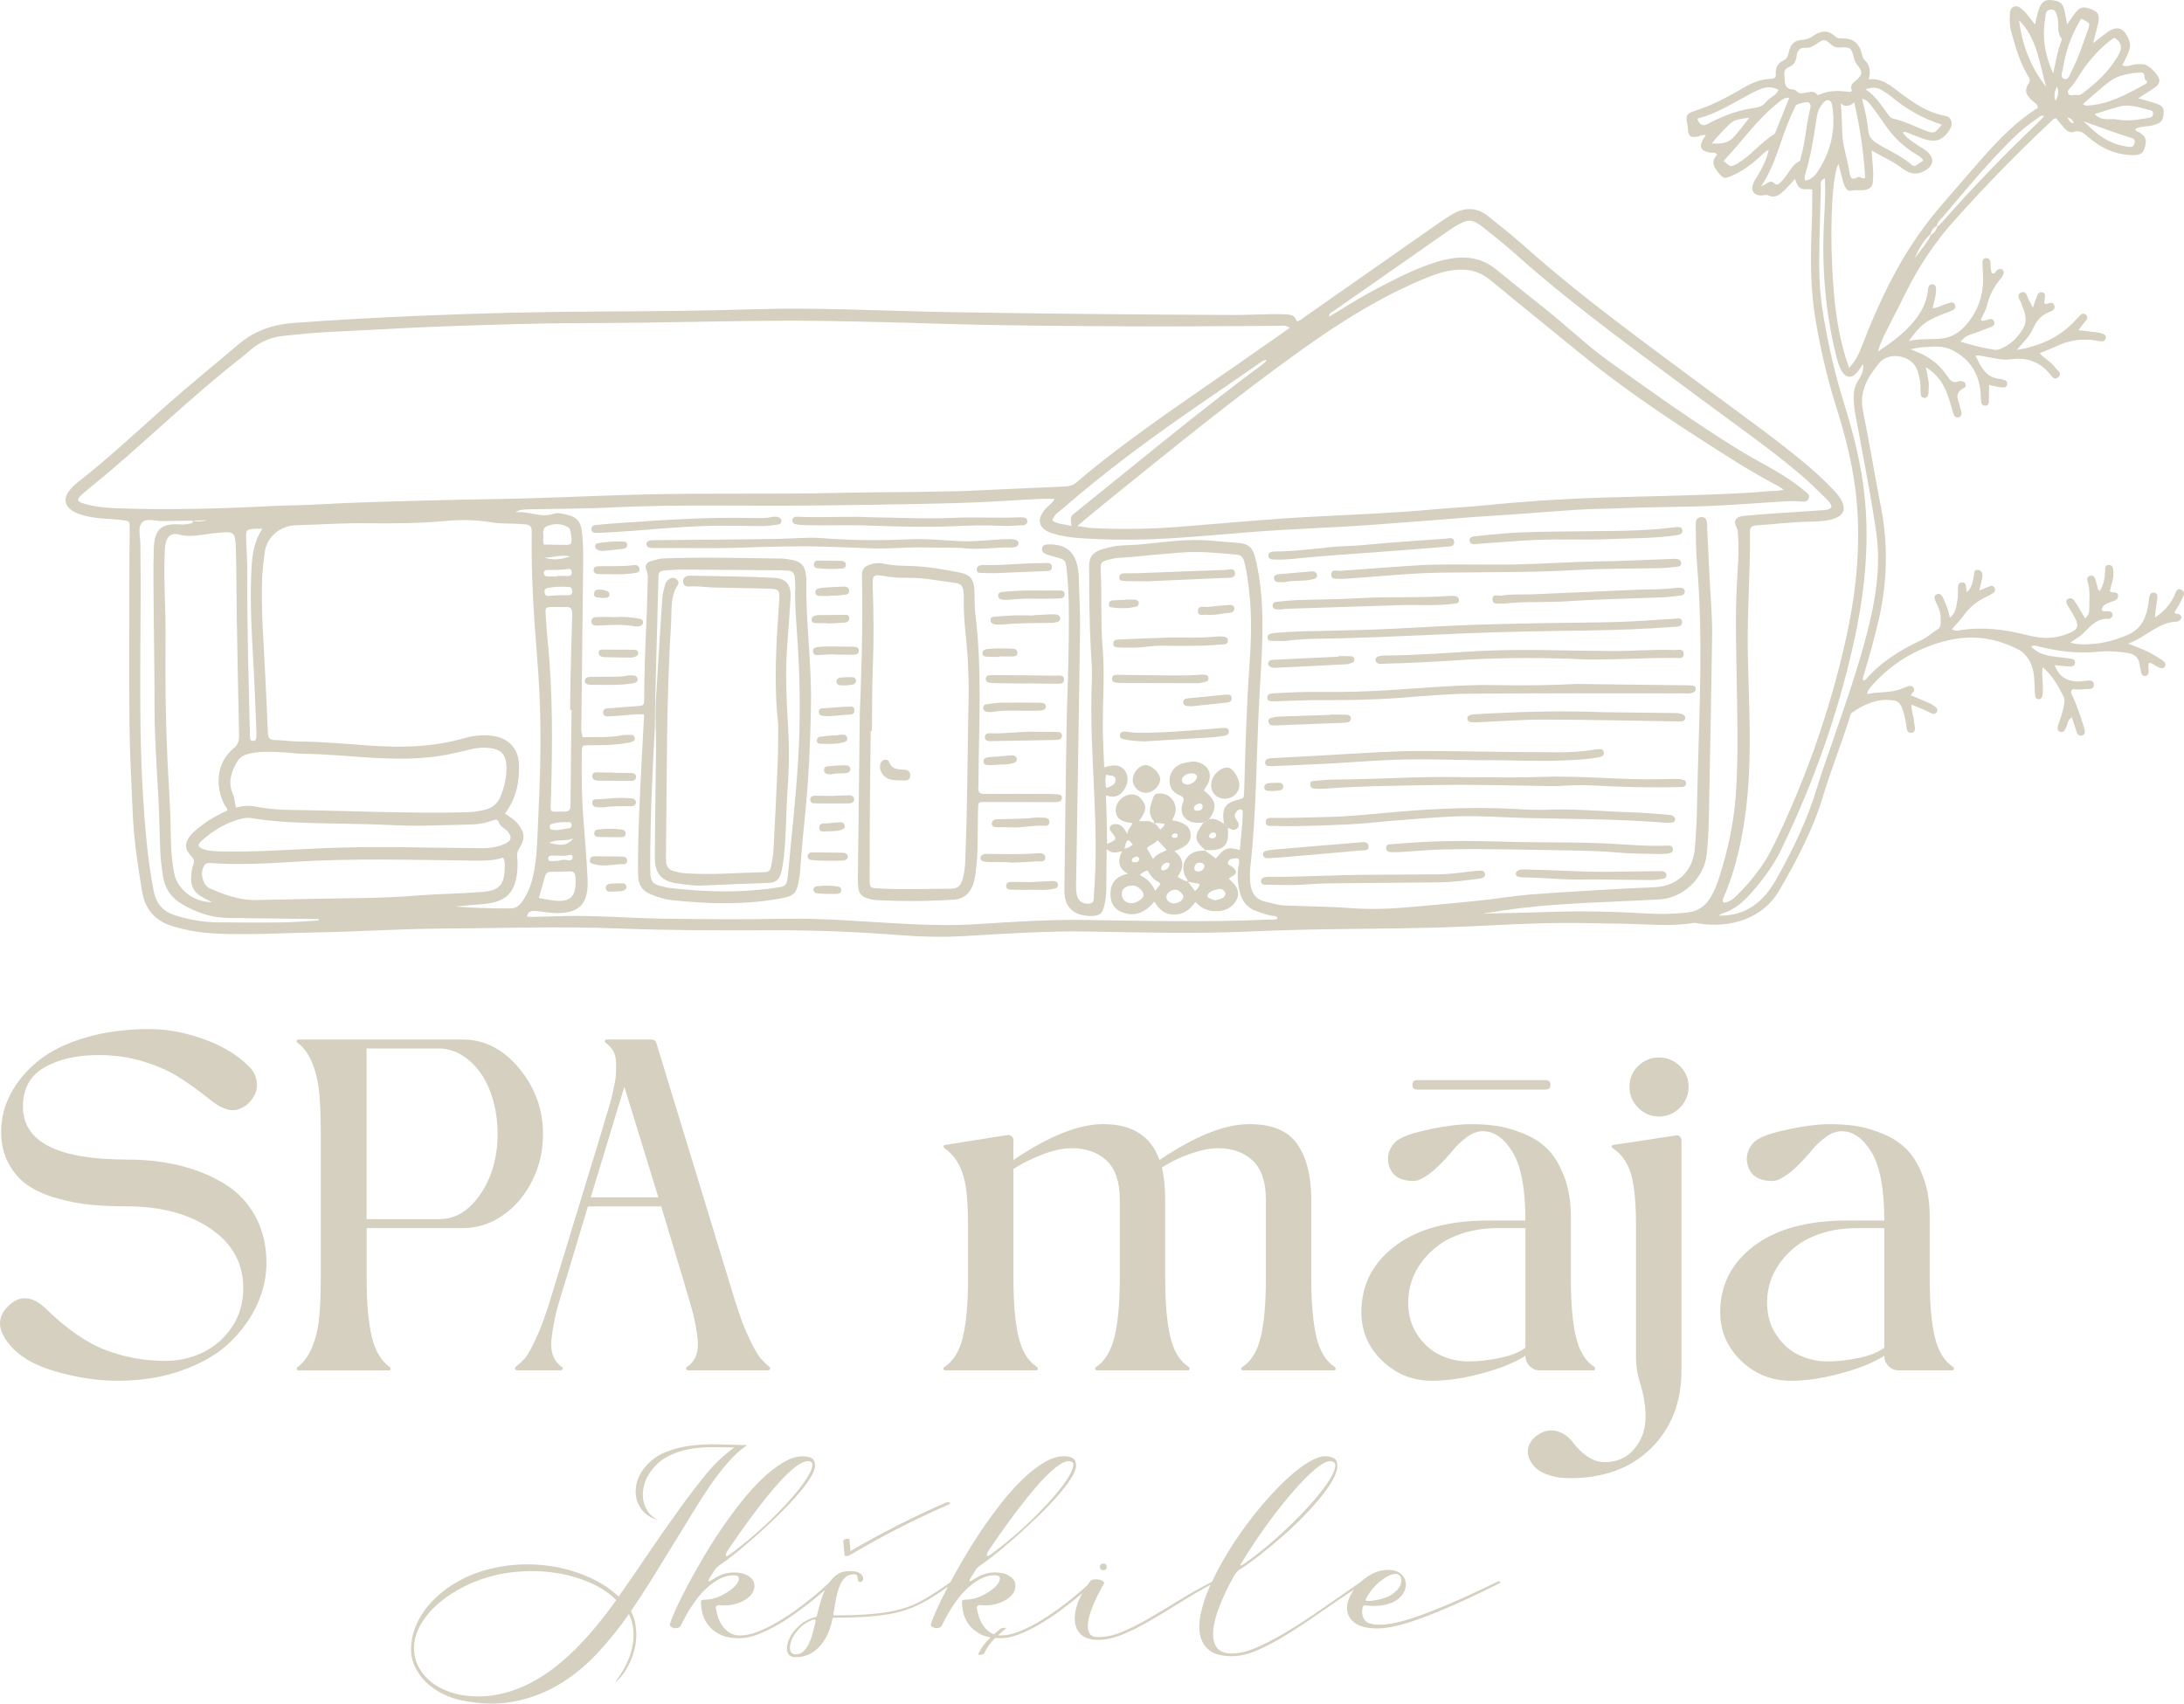 <?xml version="1.0" encoding="UTF-8"?>
<svg id="Layer_2" data-name="Layer 2" xmlns="http://www.w3.org/2000/svg" viewBox="0 0 779.13 607.88">
  <defs>
    <style>
      .cls-1 {
        fill: #d5d0bf;
        stroke-width: 0px;
      }
    </style>
  </defs>
  <g id="Layer_1-2" data-name="Layer 1">
    <g>
      <g>
        <g>
          <path class="cls-1" d="m35.17,376.48c-7.76,0-14.2,1.46-19.31,4.39-5.12,2.92-7.67,7.59-7.67,14,0,12.59,12.37,18.89,37.11,18.89,6.86,0,13.21.73,19.06,2.19,5.85,1.46,11.1,3.63,15.77,6.49,4.66,2.87,8.32,6.72,10.96,11.55,2.64,4.84,3.96,10.4,3.96,16.7,0,5.06-1.12,10.03-3.37,14.93-2.25,4.89-5.48,9.36-9.7,13.41-4.22,4.05-9.81,7.34-16.78,9.87-6.97,2.53-14.73,3.79-23.28,3.79-7.08,0-14.5-1.12-22.26-3.37-7.76-2.25-13.32-5.62-16.7-10.12l-.17-.17c-3.71-4.83-3.71-9.11,0-12.82,4.16-4.27,8.77-3.93,13.83,1.01,7.42,7.2,14.5,12.06,21.25,14.59s13.77,3.79,21.08,3.79c4.83,0,9.33-1.01,13.49-3.04,4.16-2.02,7.59-5.03,10.29-9.02,2.7-3.99,4.05-8.63,4.05-13.91,0-8.88-3.91-15.97-11.72-21.25-7.82-5.28-17.74-7.93-29.77-7.93-4.84,0-9.22-.2-13.16-.59-3.94-.39-7.96-1.18-12.06-2.36-4.11-1.18-7.53-2.72-10.29-4.64-2.76-1.91-5.01-4.5-6.75-7.76-1.74-3.26-2.61-7.03-2.61-11.3,0-4.72,1.12-9.22,3.37-13.49,2.25-4.27,5.48-8.15,9.7-11.64,4.22-3.48,9.78-6.27,16.7-8.35,6.92-2.08,14.7-3.12,23.36-3.12,6.07,0,12.48,1.21,19.23,3.63,6.75,2.42,12.14,5.71,16.19,9.87,1.69,1.69,2.59,3.77,2.7,6.24.11,2.47-1.01,4.84-3.37,7.08-1.13.9-2.28,1.52-3.46,1.86-1.18.34-2.31.37-3.37.08-1.07-.28-2.08-.68-3.04-1.18-.96-.51-2-1.21-3.12-2.11-4.5-3.6-8.49-6.46-11.98-8.6-3.49-2.13-7.65-3.93-12.48-5.4-4.84-1.46-10.07-2.19-15.69-2.19Z"/>
          <path class="cls-1" d="m106.17,487.81c2.13-1.57,3.85-3.91,5.14-7,1.29-3.09,2.14-6.55,2.53-10.37.39-3.82.59-8.55.59-14.17v-52.46c0-5.74-.2-10.51-.59-14.34-.4-3.82-1.24-7.28-2.53-10.37-1.29-3.09-3.01-5.42-5.14-7-.23-.11-.31-.34-.25-.67.05-.34.19-.51.42-.51h58.7c7.76,0,14.48,3.43,20.16,10.29,5.68,6.86,8.52,14.67,8.52,23.45,0,5.96-1.29,11.53-3.88,16.7-2.59,5.17-6.07,9.28-10.46,12.31-4.38,3.04-9.17,4.55-14.34,4.55h-34.24v18.05c0,8.55.59,15.38,1.77,20.49,1.18,5.12,3.34,8.8,6.49,11.05.22.11.31.34.25.67-.06.34-.2.51-.42.51h-32.55c-.23,0-.37-.17-.42-.51-.06-.34.03-.56.25-.67Zm24.62-113.68v60.89h26.31c5.62-.11,10.43-3.15,14.42-9.11,3.99-5.96,5.99-13.04,5.99-21.25,0-4.27-.53-8.29-1.6-12.06-1.07-3.77-2.53-6.97-4.39-9.62-1.86-2.64-4.02-4.75-6.49-6.32-2.47-1.57-5.12-2.42-7.93-2.53h-26.31Z"/>
          <path class="cls-1" d="m244.99,487.81c1.69-1.12,2.84-2.61,3.46-4.47.62-1.86.67-4.41.17-7.67-.51-3.26-1.1-6.07-1.77-8.43-.68-2.36-1.75-6.01-3.21-10.96l-7.76-25.81h-26.14l-7.76,25.81c-1.58,4.95-2.67,8.6-3.29,10.96-.62,2.36-1.18,5.17-1.69,8.43-.51,3.26-.45,5.82.17,7.67.62,1.86,1.71,3.35,3.29,4.47.34.11.42.34.25.67s-.37.51-.59.51h-15.68c-.34,0-.56-.17-.68-.51s-.06-.56.17-.67c1.46-1.24,2.61-2.33,3.46-3.29.84-.95,2.11-3.23,3.79-6.83,1.69-3.6,3.37-8.15,5.06-13.66l18.38-60.22c1.01-3.48,1.77-6.01,2.28-7.59.51-1.57,1.07-3.68,1.69-6.33.62-2.64.98-4.66,1.1-6.07.11-1.4.14-2.98.08-4.72-.06-1.74-.42-3.15-1.1-4.22-.67-1.07-1.52-1.99-2.53-2.78-.34-.11-.45-.34-.34-.67.11-.34.34-.51.67-.51h15.85c1.01,0,1.63.45,1.86,1.35l28,91.76c1.69,5.51,3.4,10.06,5.14,13.66,1.74,3.6,3.04,5.88,3.88,6.83.84.96,1.94,2.05,3.29,3.29.22.11.28.34.17.67-.11.34-.34.51-.67.51h-28.51c-.34,0-.56-.17-.67-.51-.11-.34-.06-.56.17-.67Zm-34.24-60.55h24.12l-12.14-39.47-11.98,39.47Z"/>
          <path class="cls-1" d="m476.23,487.81c.22.23.3.48.25.76-.06.28-.25.42-.59.42h-32.38c-.34,0-.56-.14-.68-.42-.11-.28,0-.53.34-.76,3.26-2.14,5.49-5.79,6.66-10.96,1.18-5.17,1.77-12.03,1.77-20.58v-28.17c0-6.41-1.58-11.07-4.72-14-3.15-2.92-7.31-4.39-12.48-4.39-2.02,0-4.33.37-6.92,1.1-2.59.73-4.97,1.6-7.17,2.61-2.19,1.01-4.13,2.08-5.82,3.21.79,3.26,1.19,7.08,1.19,11.47v28.17c0,8.55.59,15.41,1.77,20.58,1.18,5.17,3.4,8.83,6.66,10.96.22.23.31.48.25.76-.06.28-.25.42-.59.42h-32.39c-.33,0-.56-.14-.67-.42-.12-.28,0-.53.34-.76,3.14-2.14,5.33-5.79,6.58-10.96,1.24-5.17,1.85-12.03,1.85-20.58v-28.17c0-6.41-1.58-11.07-4.72-14-3.15-2.92-7.31-4.39-12.48-4.39-3.15,0-6.72.79-10.71,2.36-3.99,1.58-7.33,3.26-10.03,5.06v39.13c0,8.55.59,15.41,1.77,20.58,1.18,5.17,3.4,8.83,6.66,10.96.22.23.3.48.25.76-.06.28-.25.42-.59.42h-32.38c-.34,0-.57-.14-.68-.42-.11-.28,0-.53.34-.76,3.26-2.14,5.48-5.79,6.66-10.96,1.18-5.17,1.77-12.03,1.77-20.58v-18.72c0-5.51-.23-9.92-.67-13.24-.45-3.32-1.3-6.18-2.53-8.6-1.24-2.42-2.98-4.41-5.23-5.99-.23-.22-.31-.48-.25-.76.06-.28.25-.42.59-.42l22.26-3.54c.56,0,1.04.17,1.43.51.39.34.59.73.59,1.18v7.25c12.59-8.54,23.27-12.82,32.05-12.82,10.34,0,17.03,4.28,20.07,12.82,12.6-8.54,23.28-12.82,32.05-12.82,8.1,0,13.81,2.39,17.12,7.17,3.31,4.78,4.97,11.39,4.97,19.82v28.17c0,8.55.59,15.41,1.77,20.58,1.18,5.17,3.4,8.83,6.66,10.96Z"/>
          <path class="cls-1" d="m568.82,487.81c.22.23.28.48.17.76-.11.28-.28.42-.51.42h-19.06c-1.46,0-2.7-.51-3.71-1.52-1.01-1.01-1.52-2.25-1.52-3.71-3.6,2.36-8.69,4.44-15.27,6.24-6.58,1.8-12.57,2.7-17.96,2.7-6.98,0-12.93-2.39-17.88-7.17-4.95-4.78-7.42-10.54-7.42-17.29,0-9.67,3.99-17.54,11.98-23.61,7.98-6.07,19.06-9.11,33.23-9.11h13.32c0-11.24-1.52-19.37-4.55-24.37-3.04-5-6.58-7.5-10.63-7.5-1.91,0-3.82.7-5.73,2.11-1.92,1.41-3.6,3.01-5.06,4.81-1.46,1.8-3.23,3.71-5.31,5.73-2.08,2.02-4.08,3.49-5.98,4.39-1.35.79-3.23.93-5.65.42-2.42-.51-4.13-1.71-5.14-3.62-1.13-2.25-1.29-4.47-.51-6.66.78-2.19,2.25-3.8,4.38-4.81,2.14-1.12,5.85-2.22,11.13-3.29,5.28-1.07,9.84-1.6,13.66-1.6,3.14,0,6.13.2,8.94.59,2.81.4,5.93,1.26,9.36,2.61,3.43,1.35,6.33,3.15,8.69,5.4,2.36,2.25,4.38,5.48,6.07,9.7,1.69,4.22,2.53,9.08,2.53,14.59v22.26c0,8.55.59,15.41,1.77,20.58,1.18,5.17,3.4,8.83,6.66,10.96Zm-24.63-6.92v-42.67h-9.78c-4.39,0-8.41.57-12.06,1.69-3.66,1.13-6.69,2.59-9.11,4.39-2.42,1.8-4.47,3.85-6.16,6.16-1.68,2.31-2.89,4.67-3.62,7.08-.73,2.42-1.1,4.81-1.1,7.17,0,4.5,1.12,8.41,3.38,11.72,2.25,3.32,4.98,5.71,8.18,7.17,3.21,1.46,6.49,2.19,9.87,2.19,3.6,0,7.39-.42,11.38-1.27,3.99-.84,7-2.05,9.02-3.62Z"/>
          <path class="cls-1" d="m597.83,405.16c.34-.11.67-.08,1.01.08.34.17.59.4.76.68.17.28.25.59.25.93v82.14c0,11.36-3.6,20.6-10.8,27.75-7.2,7.14-16.87,10.71-29.01,10.71-2.7,0-5.11-.34-7.25-1.01-2.14-.68-3.77-1.55-4.89-2.61-1.12-1.07-1.94-2.28-2.45-3.63-.51-1.35-.56-2.67-.17-3.96.39-1.3,1.15-2.45,2.28-3.46,2.36-1.91,4.69-2.67,7-2.28,2.31.39,4.3,1.55,5.98,3.46,1.58,2.03,2.93,3.51,4.05,4.47,1.12.95,2.33,1.74,3.62,2.36,1.29.62,2.72.93,4.3.93,5.51,0,9.67-2.53,12.48-7.59,2.81-5.06,2.75-12.26-.17-21.59-.79-2.59-1.18-5.28-1.18-8.1v-46.89c0-8.1-.56-14.19-1.68-18.3-1.13-4.1-3.32-7.28-6.58-9.53-.34-.22-.48-.48-.42-.76.05-.28.25-.42.59-.42l22.27-3.37Zm1.43-9.87c-2.08,2.08-4.55,3.12-7.42,3.12s-5.34-1.04-7.42-3.12c-2.08-2.08-3.12-4.58-3.12-7.5s1.04-5.4,3.12-7.42c2.08-2.03,4.55-3.04,7.42-3.04s5.34,1.01,7.42,3.04c2.08,2.02,3.12,4.5,3.12,7.42s-1.04,5.43-3.12,7.5Z"/>
          <path class="cls-1" d="m696.84,487.81c.22.23.28.48.17.76-.11.28-.28.42-.51.42h-19.06c-1.46,0-2.7-.51-3.71-1.52s-1.52-2.25-1.52-3.71c-3.6,2.36-8.69,4.44-15.27,6.24-6.58,1.8-12.57,2.7-17.96,2.7-6.98,0-12.93-2.39-17.88-7.17-4.95-4.78-7.42-10.54-7.42-17.29,0-9.67,3.99-17.54,11.98-23.61,7.98-6.07,19.06-9.11,33.23-9.11h13.32c0-11.24-1.52-19.37-4.55-24.37-3.04-5-6.58-7.5-10.63-7.5-1.91,0-3.82.7-5.73,2.11-1.92,1.41-3.6,3.01-5.06,4.81-1.46,1.8-3.23,3.71-5.31,5.73-2.08,2.02-4.08,3.49-5.98,4.39-1.35.79-3.23.93-5.65.42-2.42-.51-4.13-1.71-5.14-3.62-1.13-2.25-1.29-4.47-.51-6.66.78-2.19,2.25-3.8,4.38-4.81,2.14-1.12,5.85-2.22,11.13-3.29,5.28-1.07,9.84-1.6,13.66-1.6,3.14,0,6.13.2,8.94.59,2.81.4,5.93,1.26,9.36,2.61,3.43,1.35,6.33,3.15,8.69,5.4,2.36,2.25,4.38,5.48,6.07,9.7,1.69,4.22,2.53,9.08,2.53,14.59v22.26c0,8.55.59,15.41,1.77,20.58,1.18,5.17,3.4,8.83,6.66,10.96Zm-24.63-6.92v-42.67h-9.78c-4.39,0-8.41.57-12.06,1.69-3.66,1.13-6.69,2.59-9.11,4.39-2.42,1.8-4.47,3.85-6.16,6.16-1.68,2.31-2.89,4.67-3.62,7.08-.73,2.42-1.1,4.81-1.1,7.17,0,4.5,1.12,8.41,3.38,11.72,2.25,3.32,4.98,5.71,8.18,7.17,3.21,1.46,6.49,2.19,9.87,2.19,3.6,0,7.39-.42,11.38-1.27,3.99-.84,7-2.05,9.02-3.62Z"/>
        </g>
        <path class="cls-1" d="m551.43,385.42c1.12,0,1.69.56,1.69,1.69s-.56,1.69-1.69,1.69h-45.88c-1.13,0-1.69-.56-1.69-1.69s.56-1.69,1.69-1.69h45.88Z"/>
      </g>
      <g>
        <path class="cls-1" d="m246.16,541.29c1.67-2.72,3.33-5.37,5-7.95s3.34-4.98,5.04-7.2c1.69-2.22,3.4-4.23,5.12-6.04,1.72-1.8,3.47-3.29,5.25-4.45-3-.06-6.23-.14-9.7-.25-3.47-.11-6.87.03-10.2.42-3.33.39-6.48,1.2-9.45,2.42-2.97,1.22-5.48,3.16-7.54,5.83-1.33,1.72-2.21,3.54-2.62,5.45-.42,1.91-.4,3.73.04,5.45.44,1.72,1.32,3.25,2.62,4.58,1.3,1.33,3.01,2.3,5.12,2.91-1.5-.72-2.71-1.72-3.62-3-.92-1.28-1.5-2.69-1.75-4.25-.25-1.55-.18-3.18.21-4.87.39-1.69,1.11-3.32,2.17-4.87,1.72-2.5,3.75-4.37,6.08-5.62,2.33-1.25,4.83-2.14,7.5-2.67,2.66-.53,5.41-.79,8.24-.79s5.61.03,8.33.08c-3.72,2.66-7.12,5.88-10.2,9.66-3.08,3.78-6.15,7.77-9.2,11.99-3.89,5.39-7.68,10.81-11.37,16.28-3.69,5.47-7.2,10.56-10.53,15.28-2.83-2.61-6.04-4.76-9.62-6.45-3.58-1.69-7.32-2.96-11.2-3.79-3.89-.83-7.83-1.25-11.83-1.25s-7.86.42-11.58,1.25c-4.44.94-8.44,2.36-11.99,4.25-3.55,1.89-6.61,4.07-9.16,6.54-2.56,2.47-4.57,5.12-6.04,7.95-1.47,2.83-2.32,5.66-2.54,8.49-.28,2.78.08,5.3,1.08,7.58,1,2.28,2.37,4.26,4.12,5.95,1.75,1.69,3.75,3.09,6,4.21,2.25,1.11,4.48,1.89,6.7,2.33,6.88,1.39,13.2,1.51,18.95.37,5.75-1.14,11.06-3.18,15.95-6.12,4.88-2.94,9.37-6.59,13.45-10.95,4.08-4.36,7.87-9.06,11.37-14.12.44.94.79,1.86,1.04,2.75.25.89.43,1.91.54,3.08.22,2.94-.17,5.9-1.17,8.87-1,2.97-2.78,6.21-5.33,9.7.67-.44,1.47-1.25,2.42-2.41.94-1.17,1.82-2.57,2.62-4.21.8-1.64,1.46-3.5,1.96-5.58.5-2.08.67-4.26.5-6.54-.11-1.33-.32-2.53-.63-3.58-.31-1.05-.71-2.11-1.21-3.16,1.5-2.17,3.09-4.57,4.79-7.2,1.69-2.64,3.43-5.41,5.21-8.33,1.78-2.91,3.61-5.9,5.5-8.95,1.89-3.05,3.75-6.08,5.58-9.08Zm-33.35,38.85c-2.47,3.03-5.07,5.88-7.79,8.58-2.72,2.69-5.59,5.15-8.62,7.37-3.03,2.22-6.19,4.08-9.49,5.58-3.3,1.5-6.76,2.55-10.37,3.17-3.61.61-7.36.64-11.24.08-2.28-.33-4.51-.97-6.7-1.91-2.19-.94-4.12-2.18-5.79-3.71-1.67-1.53-2.97-3.33-3.91-5.41-.94-2.08-1.33-4.4-1.17-6.95.22-2.61,1.11-5.2,2.67-7.79,1.55-2.58,3.64-4.98,6.25-7.2,2.61-2.22,5.66-4.21,9.16-5.95,3.5-1.75,7.27-3.09,11.33-4.04,3.39-.78,7.05-1.22,10.99-1.33,3.94-.11,7.83.18,11.66.87s7.49,1.82,10.99,3.37c3.5,1.56,6.52,3.58,9.08,6.08-2.22,3.11-4.57,6.18-7.04,9.2Z"/>
        <path class="cls-1" d="m393.64,560.27c.78,0,1.17-.39,1.17-1.17s-.39-1.17-1.17-1.17c-.83,0-1.25.39-1.25,1.17s.41,1.17,1.25,1.17Z"/>
        <path class="cls-1" d="m535.17,564.35c-.25-.17-.54-.17-.87,0-6.5,3.16-12.08,5.75-16.74,7.74-4.67,2-8.65,3.57-11.95,4.71-3.3,1.14-6.03,1.92-8.16,2.33-2.14.42-3.87.62-5.21.62-2.83,0-4.67-.61-5.5-1.83-.83-1.22-1.03-2.72-.58-4.5.05-.39.36-.58.92-.58,2.78.33,5.15.26,7.12-.21,1.97-.47,3.53-1.18,4.67-2.12,1.14-.94,1.92-2.01,2.33-3.21.42-1.19.46-2.32.13-3.37-.33-1.05-1-1.94-2-2.67-1-.72-2.33-1.08-4-1.08-2.11,0-4.12.51-6.04,1.54-1.44.78-2.74,1.7-3.88,2.77-5.29,3.69-10.2,7.1-14.73,10.22-4.55,3.14-8.73,5.83-12.53,8.08-3.8,2.25-7.24,4.01-10.32,5.29-3.08,1.28-5.87,1.92-8.37,1.92-2.66,0-4.5-.76-5.5-2.29-1-1.53-1.37-3.56-1.13-6.11.25-2.55,1.04-5.5,2.38-8.86,1.33-3.35,3.02-6.86,5.08-10.52.22-.39.5-.78.83-1.16.33-.39.67-.69,1-.91,2.33-1.5,4.8-3.27,7.41-5.32,2.61-2.05,5.22-4.21,7.83-6.49,2.61-2.27,5.09-4.61,7.45-7.03,2.36-2.41,4.46-4.74,6.29-6.99,1.83-2.25,3.29-4.34,4.37-6.28,1.08-1.94,1.62-3.6,1.62-4.99s-.4-2.23-1.21-2.7c-.81-.47-1.84-.71-3.12-.71-1.61,0-3.54.67-5.79,2-2.25,1.33-4.64,3.14-7.16,5.41-2.53,2.28-5.13,4.94-7.83,7.99-2.7,3.05-5.29,6.29-7.79,9.7-2.5,3.41-4.83,6.94-7,10.58-1.86,3.13-3.46,6.16-4.83,9.12-4.15,2.11-8.05,4.3-11.71,6.57-3.75,2.33-7.3,4.47-10.66,6.41-3.36,1.94-6.54,3.55-9.54,4.83-3,1.28-5.91,1.92-8.74,1.92-1.44,0-2.43-.42-2.96-1.25-.53-.83-.75-1.89-.67-3.17.08-1.28.38-2.68.87-4.21.5-1.53,1.07-2.98,1.71-4.37s1.25-2.62,1.83-3.71c.58-1.08.98-1.79,1.21-2.12.28-.39.24-.73-.12-1.04-.36-.3-.85-.51-1.46-.63-.61-.11-1.22-.14-1.83-.08-.61.06-1.03.22-1.25.5-.4.51-.76,1.02-1.12,1.53-.16.15-.32.3-.5.47-1.14,1.06-2.58,2.3-4.33,3.75-1.75,1.44-3.74,2.97-5.96,4.58-2.22,1.61-4.5,3.1-6.83,4.45-2.33,1.36-4.64,2.48-6.91,3.37-2.28.89-4.38,1.33-6.33,1.33-.35,0-.69-.02-1.01-.06.86-.8,1.76-1.56,2.66-2.3.4-.33-.35-.39-.53-.38-.51.04-1.08.2-1.48.53-.71.58-1.41,1.17-2.1,1.79-.45-.16-.89-.36-1.29-.62-1.06-.7-1.91-1.54-2.58-2.54-.67-1-1.18-2.07-1.54-3.21-.36-1.14-.6-2.15-.71-3.04-.06-.28.03-.51.25-.71.22-.19.47-.29.75-.29,2.33.22,4.37.07,6.12-.46,1.75-.53,3.16-1.22,4.25-2.08,1.08-.86,1.8-1.82,2.16-2.87s.35-2.04-.04-2.96c-.39-.92-1.18-1.69-2.37-2.33-1.19-.64-2.79-.96-4.79-.96-1.89,0-3.78.47-5.66,1.41-.33.17-.73.4-1.2.71s-.89.57-1.27.79c-.38.22-.64.29-.78.21-.14-.08-.01-.46.37-1.12l1.8-2.91c.27-.44.62-.82,1.03-1.13.42-.3.76-.57,1.04-.79,1.67-1.11,3.65-2.61,5.95-4.5,2.3-1.89,4.7-3.94,7.2-6.16,2.5-2.22,4.98-4.54,7.46-6.95,2.47-2.41,4.67-4.73,6.62-6.95,1.94-2.22,3.51-4.27,4.71-6.16,1.19-1.89,1.79-3.41,1.79-4.58,0-1.33-.4-2.22-1.21-2.66-.81-.44-1.84-.67-3.12-.67-2.22,0-4.57.74-7.04,2.21-2.47,1.47-4.98,3.43-7.54,5.87-2.55,2.44-5.08,5.25-7.58,8.41-2.5,3.17-4.91,6.47-7.23,9.91-2.32,3.44-4.5,6.91-6.54,10.41-1.69,2.91-3.22,5.63-4.6,8.19-1.93,1.35-3.71,2.57-5.33,3.63-1.86,1.22-3.66,2.29-5.41,3.21-1.75.92-3.57,1.68-5.45,2.29-1.89.61-4.01,1.11-6.37,1.5-2.36.39-5.04.68-8.04.87-3,.2-6.52.29-10.58.29-.44,0-.61-.17-.5-.5.28-1.72.57-3.43.87-5.12.3-1.69.71-3.21,1.21-4.54.5-1.33,1.17-2.41,2-3.25s1.91-1.25,3.25-1.25c.55,0,.9.14,1.04.42.14.28.22.6.25.96.03.36.1.68.21.96.11.28.39.42.83.42.33,0,.6-.21.79-.62.19-.42.19-.87,0-1.37-.2-.5-.65-.94-1.37-1.33-.72-.39-1.86-.58-3.41-.58-1.83,0-3.37.47-4.62,1.41-.9.67-1.69,1.51-2.4,2.48-.35.36-.9.88-1.68,1.61-1.14,1.06-2.58,2.3-4.33,3.75-1.75,1.44-3.73,2.97-5.95,4.58s-4.5,3.1-6.83,4.45c-2.33,1.36-4.64,2.48-6.91,3.37-2.28.89-4.39,1.33-6.33,1.33-1.44,0-2.69-.35-3.75-1.04-1.06-.7-1.91-1.54-2.58-2.54-.67-1-1.18-2.07-1.54-3.21-.36-1.14-.6-2.15-.71-3.04-.06-.28.03-.51.25-.71.22-.19.47-.29.75-.29,2.33.22,4.37.07,6.12-.46,1.75-.53,3.16-1.22,4.25-2.08,1.08-.86,1.8-1.82,2.16-2.87.36-1.06.35-2.04-.04-2.96-.39-.92-1.18-1.69-2.37-2.33-1.19-.64-2.79-.96-4.79-.96-1.89,0-3.78.47-5.66,1.41-.33.17-.73.4-1.2.71-.47.3-.89.57-1.27.79s-.64.29-.78.21c-.14-.08-.01-.46.37-1.12l1.8-2.91c.27-.44.62-.82,1.03-1.13.42-.3.76-.57,1.04-.79,1.67-1.11,3.65-2.61,5.95-4.5,2.3-1.89,4.71-3.94,7.2-6.16,2.5-2.22,4.98-4.54,7.45-6.95,2.47-2.41,4.68-4.73,6.62-6.95,1.94-2.22,3.51-4.27,4.71-6.16,1.19-1.89,1.79-3.41,1.79-4.58,0-1.33-.4-2.22-1.21-2.66-.8-.44-1.85-.67-3.12-.67-2.22,0-4.57.74-7.04,2.21-2.47,1.47-4.98,3.43-7.54,5.87-2.55,2.44-5.08,5.25-7.58,8.41-2.5,3.17-4.91,6.47-7.23,9.91-2.32,3.44-4.5,6.91-6.54,10.41-2.04,3.5-3.85,6.75-5.43,9.74-1.58,3-2.9,5.66-3.96,7.99-1.05,2.33-1.75,4.08-2.08,5.25-.17.33-.1.64.21.92.31.28.68.47,1.12.58.44.11.92.1,1.42-.04.5-.14.89-.46,1.17-.96,2.89-5.94,5.98-10.4,9.29-13.37,3.3-2.97,6.45-4.46,9.45-4.46,1.39,0,2.03.46,1.91,1.37-.11.92-.75,1.91-1.91,3-1.17,1.08-2.7,2.08-4.61,3-1.91.92-3.96,1.37-6.14,1.37-.6,0-.9.28-.9.83,0,.83.14,1.97.41,3.41.27,1.44.89,2.87,1.84,4.29.96,1.42,2.35,2.64,4.17,3.66,1.82,1.03,4.32,1.54,7.48,1.54,1.94,0,4.09-.46,6.45-1.37,2.36-.92,4.73-2.07,7.12-3.46,2.39-1.39,4.71-2.9,6.95-4.54,2.25-1.64,4.28-3.19,6.08-4.66,1.44-1.18,2.68-2.21,3.73-3.12-.5,1.07-.94,2.2-1.32,3.43-.58,1.91-1.1,3.84-1.54,5.77-.06.17-.17.28-.33.33-2.39.61-4.41,1.69-6.08,3.24-1.67,1.55-2.84,3.16-3.54,4.82-.69,1.66-.87,3.13-.54,4.4.33,1.27,1.33,1.91,3,1.91,1.89,0,3.57-.39,5.04-1.17,1.47-.78,2.75-1.8,3.83-3.08,1.08-1.28,1.97-2.74,2.67-4.37.69-1.64,1.21-3.34,1.54-5.12.11-.22.25-.33.42-.33,4.11,0,7.7-.1,10.79-.29,3.08-.19,5.83-.49,8.24-.87,2.41-.39,4.58-.9,6.49-1.54,1.92-.64,3.78-1.42,5.58-2.33,1.8-.92,3.65-2,5.54-3.25,1.27-.84,2.64-1.77,4.11-2.77-1.58,2.99-2.89,5.65-3.94,7.97-1.05,2.33-1.75,4.08-2.08,5.25-.17.33-.1.64.21.92.31.28.68.47,1.12.58.44.11.92.1,1.42-.04.5-.14.89-.46,1.17-.96,2.89-5.94,5.98-10.4,9.29-13.37,3.3-2.97,6.45-4.46,9.45-4.46,1.38,0,2.02.46,1.91,1.37s-.75,1.91-1.91,3c-1.17,1.08-2.7,2.08-4.61,3-1.91.92-3.96,1.37-6.14,1.37-.6,0-.9.28-.9.83,0,.83.14,1.97.41,3.41.27,1.44.89,2.87,1.84,4.29.96,1.42,2.35,2.64,4.17,3.66,1.04.59,2.32,1,3.8,1.25-1.79,1.74-3.37,3.69-4.39,5.99-.17.37.76.25.89.23.36-.06,1.12-.22,1.3-.61.92-2.06,2.3-3.81,3.86-5.4.64.05,1.32.08,2.03.08,1.94,0,4.09-.46,6.45-1.37,2.36-.92,4.73-2.07,7.12-3.46,2.38-1.39,4.7-2.9,6.95-4.54,2.25-1.64,4.27-3.19,6.08-4.66.88-.72,1.69-1.39,2.43-2.01-.58,1.05-1.08,2.1-1.48,3.14-.94,2.5-1.33,4.75-1.16,6.75.16,2,.91,3.62,2.25,4.87,1.33,1.25,3.27,1.87,5.83,1.87,2.83,0,5.77-.62,8.83-1.87,3.05-1.25,6.29-2.86,9.7-4.83,3.41-1.97,7.04-4.16,10.87-6.58,3.44-2.17,7.09-4.3,10.93-6.4-.06.13-.13.27-.19.41-1.5,3.41-2.58,6.65-3.25,9.7-.67,3.05-.75,5.72-.25,7.99.5,2.28,1.64,4.08,3.41,5.41,1.78,1.33,4.38,2,7.83,2,2.83,0,5.89-.71,9.16-2.12,3.27-1.42,6.81-3.3,10.62-5.66,3.8-2.36,7.92-5.09,12.37-8.2,3.55-2.48,7.38-5.08,11.46-7.78-.76,1.08-1.38,2.21-1.84,3.41-.69,1.8-.82,3.48-.38,5.04.44,1.56,1.51,2.85,3.21,3.87,1.69,1.03,4.21,1.54,7.54,1.54,1.61,0,3.62-.26,6.04-.79,2.42-.53,5.37-1.42,8.87-2.67,3.5-1.25,7.58-2.9,12.24-4.95,4.67-2.05,10.05-4.61,16.16-7.66.44-.28.54-.5.29-.67Zm-47.93,6.25c.55-1.11,1.26-2.21,2.12-3.29.86-1.08,1.79-2.04,2.79-2.87,1-.83,2-1.51,3-2.04,1-.53,1.94-.79,2.83-.79.83,0,1.41.42,1.75,1.25.33.83.26,1.79-.21,2.87-.47,1.08-1.44,2.14-2.91,3.16-1.47,1.03-3.62,1.76-6.46,2.21-.78.11-1.39.17-1.83.17s-.75-.03-.91-.08c-.17-.06-.25-.14-.25-.25s.03-.22.08-.33Zm-44.63-12.41c1.78-3,3.68-5.98,5.7-8.95,2.03-2.97,4.08-5.83,6.16-8.58,2.08-2.75,4.12-5.29,6.12-7.62,2-2.33,3.89-4.37,5.67-6.12,1.78-1.75,3.36-3.11,4.75-4.08,1.39-.97,2.53-1.46,3.41-1.46,1.44,0,2.08.64,1.92,1.92-.17,1.28-.9,2.94-2.21,5-1.3,2.05-3.1,4.4-5.37,7.04-2.28,2.64-4.82,5.33-7.62,8.08-2.81,2.75-5.76,5.44-8.87,8.08-3.11,2.64-6.19,4.98-9.24,7.04-.17.11-.3.14-.42.08-.11-.06-.11-.19,0-.42Zm-89.69-5.25c1.61-2.39,3.3-4.83,5.08-7.33,1.78-2.5,3.55-4.91,5.33-7.24,1.78-2.33,3.53-4.52,5.25-6.58,1.72-2.05,3.37-3.86,4.95-5.41,1.58-1.55,3.03-2.78,4.33-3.66,1.3-.89,2.46-1.33,3.46-1.33,1.16,0,1.69.53,1.58,1.58-.11,1.06-.71,2.46-1.79,4.21-1.08,1.75-2.58,3.76-4.5,6.04-1.92,2.28-4.1,4.65-6.54,7.12-2.44,2.47-5.09,4.94-7.95,7.41-2.86,2.47-5.76,4.79-8.7,6.95-.83.61-1.29.71-1.37.29-.08-.42.21-1.1.87-2.04Zm-93.1,0c1.61-2.39,3.3-4.83,5.08-7.33,1.78-2.5,3.55-4.91,5.33-7.24,1.78-2.33,3.53-4.52,5.25-6.58,1.72-2.05,3.37-3.86,4.95-5.41,1.58-1.55,3.03-2.78,4.33-3.66,1.3-.89,2.46-1.33,3.46-1.33,1.17,0,1.69.53,1.58,1.58-.11,1.06-.71,2.46-1.79,4.21-1.08,1.75-2.58,3.76-4.5,6.04-1.92,2.28-4.1,4.65-6.54,7.12-2.44,2.47-5.09,4.94-7.95,7.41-2.86,2.47-5.76,4.79-8.7,6.95-.83.61-1.29.71-1.37.29-.08-.42.21-1.1.87-2.04Zm31.15,25.48c-.33,1.5-.69,2.97-1.08,4.41-.39,1.44-.86,2.72-1.41,3.83-.56,1.11-1.19,2-1.92,2.66-.72.67-1.58,1-2.58,1-1.17,0-1.86-.5-2.08-1.5-.22-1-.07-2.18.46-3.54.53-1.36,1.42-2.72,2.67-4.08,1.25-1.36,2.79-2.4,4.62-3.12.39-.17.72-.21,1-.13.28.08.39.24.33.46Z"/>
        <path class="cls-1" d="m303.06,554.97c11.37-6.75,23.14-12.79,35.27-18.07,1.42-.62.11-1.17-.83-.76-11.69,5.1-23.07,10.88-34.08,17.32-.13-1.37-.25-2.74-.38-4.11-.06-.61-2.28-.16-2.21.59.16,1.69.31,3.37.47,5.06.06.59,1.55.1,1.78-.04Z"/>
      </g>
      <g>
        <path class="cls-1" d="m614.8,322.12c2.12-.12,3.55-1.38,4.85-2.67,5.23-5.16,9.73-10.89,12.96-17.53,11.36-23.33,19.99-47.66,25.69-72.96,3.74-16.59,5.62-33.47,4.02-50.5-1.07-11.36-3.82-22.42-7.26-33.29-3.29-10.4-5.71-21-7.48-31.74-1.84-11.17-1.72-22.43-1.23-33.7.17-3.94.11-7.9.16-12.05-1.34-.43-2.77.16-3.99-.44-1.27-.63-1.65-1.94-2.16-3.39-1.4,1.52-2.49,2.86-3.74,4.03-1.64,1.53-3.31,3.03-5.91,1.8-.68-.32-1.69.12-2.54.09-2.41-.08-3.62-1.75-2.81-4.04.41-1.15,1.15-2.18,1.78-3.24,1.63-2.76,3.1-5.58,3.86-9.04-1.52.65-2.33,1.72-3.29,2.59-3.04,2.76-6.31,5.2-10.13,6.78-2.83,1.18-2.93.71-4.89-1.65-1.87-2.26-1.96-4.05-.08-6.01-.86-1.02-1.78-.58-2.57-.71-3.39-.58-4.1-2.18-2.25-5.12.2-.31.43-.6.78-1.11-1.22-.29-2.14.38-3.12.54-2.4.39-3.08-.12-3.3-2.53-.04-.48,0-.97-.1-1.44-.78-3.46-.58-4.25,2.61-5.25,6.32-1.97,12.02-5.14,17.7-8.43,2.91-1.69,6.04-2.88,9.46-2.97,1.27-.03,1.77-.48,1.68-1.76-.14-2.18.74-3.9,2.77-4.82,1.34-.61,1.58-1.71,1.88-2.95.77-3.12,1.89-4.16,5.06-4.42,1.45-.12,2.55-.64,3.7-1.44,2.6-1.8,5.28-2.16,7.76.21.84.8,1.64.73,2.67.73,3.72-.03,5.9,1.73,6.85,5.44.22.85.35,1.68,1.02,2.31,1.93,1.82,2.21,4.05,1.44,6.86,4.88-.51,8.08,2.47,11.53,5.06,4.76,3.57,9.66,6.9,15.73,7.96,2.28.4,3,2.77,1.66,4.91-2.48,3.95-5.22,4.85-9.83,3.15-1.97-.72-3.9-1.54-5.86-2.29-.19-.07-.46.07-1.11.18,1.55,2.14,3.6,3.37,5.57,4.69,1.33.89,2.82,1.58,3.88,2.84,1.73,2.05,1.44,4.07-.78,5.62q-4.39,3.05-8.6-.2c-3.34-2.59-7.21-4.24-11.17-6.53.22,2.78.45,5.18.58,7.59.06,1.23-.07,2.47-.13,3.7-.04.78-.33,1.53-.9,1.98-2.06,1.66-4.64.44-6.97,1.09-1.24.35-2.18-1.42-2.58-2.76-.65-2.21-1.19-4.46-1.82-6.83-2.05,3.89-3.02,19.88-2.24,36.38.58,12.19,1.71,24.3,6.06,36.46,2.52-2.79,3.74-5.59,4.81-8.42,2.79-7.41,5.98-14.64,9.55-21.72,4.99-9.88,10.98-19.09,18.19-27.48,4.92-5.73,9.85-11.45,14.84-17.12,5.99-6.79,12.26-13.28,19.98-18.1-.25-1.56-1.58-2-2.4-2.85-2.08-2.18-2.45-3.34-.92-5.86.71-1.17.3-1.77-.21-2.61-2.99-4.93-4.51-10.42-6.04-15.9-.57-2.04-.56-4.16-.44-6.27.07-1.14.28-2.27,1.59-2.65,1.05-.31,1.8.21,2.63.9,1.81,1.48,3.02,3.47,4.75,5.52.5-2.06.76-3.77,1.32-5.37.92-2.65,2.14-3.52,4.2-3.36,3.32.26,4.34,1.02,5.02,3.89.34,1.44.54,2.91.88,4.84,1.14-1.63,2-3.04,3.04-4.31,1.82-2.21,3.15-2.3,6.58-.68,1.88.88,1.83,2.56,1.53,4.14-.45,2.36-1.16,4.67-1.89,7.54,2.11-1.63,3.71-2.97,5.43-4.14,1.46-.99,3.12-1.7,4.86-.68,1.71,1,3.28,4.6,2.87,6.38-.49,2.18-1.6,4.13-2.73,6.25,1.05.63,1.99.37,2.86.11,1.58-.46,3.18-.55,4.78-.41,1.8.16,5.52,3.95,5.58,5.61.05,1.27-.72,2.1-1.66,2.73-1.83,1.24-3.71,2.41-5.86,3.79,2.16.62,4.1,1.11,5.98,1.74,1.63.55,3.32,1.05,3.09,3.46-.27,2.9-.68,3.43-3.58,4.36-2.13.69-4.47.27-6.53,1.37.03.94.98.88,1.5,1.25,2.34,1.66,2.67,2.67,1.8,5.71-.61,2.14-2.37,2.4-4.12,2.39-5.94-.04-11.09-2.29-15.56-6.09-1.69-1.43-3.09-3.09-5.74-2.16-1.21.43-2.39-.42-3.24-1.4-.97-1.12-1.89-2.28-2.84-3.42-.72-.19-1.12.33-1.55.73-12.3,11.51-24.04,23.59-35.25,36.16-6.61,7.41-12.07,15.68-16.54,24.57-2.61,5.19-5.28,10.36-7.87,15.56-.97,1.95-1.78,3.98-2.42,6.14,5.68-3.79,11.12-7.72,14.85-13.54,1.49-2.33,2.47-4.84,2.9-7.56.1-.61.1-1.24.27-1.83.23-.82.88-1.2,1.7-1.04.7.13.93.73.99,1.39.17,1.77-.32,3.44-.75,5.11-.15.58-.27,1.18-.46,2.02,1.99-.14,3.52-1.22,5.22-1.67,1.01-.27,2.34-1.01,2.82.58.43,1.45-.91,1.81-1.93,2.23-1.26.51-2.54.97-3.79,1.49-5.06,2.12-6.65,3.43-10.8,9.05,4.42-1.03,8.48-.35,12.43-.98,4.27-.67,7.3-3.5,9.71-6.94,3.39-4.85,4.69-10.3,4.31-16.18-.08-1.23-.17-2.47-.18-3.71,0-.9.16-1.81,1.38-1.76,1.1.04,1.41.81,1.49,1.76.1,1.22-.04,2.47.52,3.65,1.16.39,1.33-.85,2-1.23.56-.32,1.16-.55,1.7-.09.5.43.66,1.07.38,1.69-.25.55-.56,1.11-.96,1.57-2.39,2.76-3.97,5.89-4.85,9.46-.46,1.85-1.51,3.55-2.29,5.32.92.48,1.62.08,2.29-.13,1.01-.32,2.04-.61,2.51.65.49,1.3-.59,1.71-1.53,2.07-2.31.88-4.59,1.83-6.95,2.56-1.38.42-2.35,1.21-3.56,2.54,4.19,1.29,8.16,2.27,12.23,2.89,1.02.16,1.94-.25,2.85-.67,3.26-1.53,5.62-4.05,7.39-7.08.96-1.64.92-3.58.47-5.41-.26-1.07-.79-2.08-1.1-3.15-.42-1.4-2.24-3.28-.12-4.13,2.03-.81,2.08,1.88,2.92,3.09.41.59.67,1.28,1.2,2.31.52-1.43.87-2.44,1.25-3.44.39-1.03.69-2.36,2.17-1.99,1.32.33.88,1.53.78,2.48-.05.48-.08.96-.12,1.4.34.12.58.31.76.26,1.05-.28,2.29-1.02,2.84.51.52,1.45-.85,1.97-1.82,2.34-2.85,1.09-4.55,3.12-5.76,5.87-1.25,2.82-3.51,5.01-5.86,7.68,8.24-1.37,15.06-4.41,20.55-10.17.77-.8,1.52-1.63,2.32-2.4.5-.48,1.15-.55,1.69-.11.64.52.85,1.22.3,1.95-.88,1.17-1.78,2.31-2.83,3.66,2.18.26,4.1.48,6.01.72.73.09,1.5.16,2.18.41.77.29,1.8.57,1.57,1.73-.21,1.06-1.08,1.23-2.02,1.12-.37-.04-.72-.17-1.09-.23-5.02-.83-9.84-.3-14.46,1.96-1.88.92-3.87,1.61-6.05,2.51,1.75,1.97,4.18,3.09,5.63,5.19.7,1.01,2.58,1.97,1.08,3.35-1.49,1.37-2.41-.42-3.22-1.36-3.71-4.33-8.35-5.83-13.93-4.99-2.86.43-5.65-.49-8.46-.88-1.21-.17-2.38-.66-3.95-.41,1.94,3.96,3.65,7.85,8.76,8.28.12.01.25.03.37.06,1.1.26,2.48.52,2.14,1.97-.35,1.46-1.8.97-2.85.85-1.09-.12-2.15-.44-3.58-.75-.02,2.08-.03,3.99-.08,5.9-.02.79-.27,1.5-1.23,1.53-.86.03-1.4-.48-1.53-1.31-.11-.73-.1-1.48-.13-2.22-.26-7.45-3.62-13.04-10.29-16.37-3.3-1.65-7.01-1.19-10.59-.96-1.22.08-2.43.4-4.14.7,1.94.86,3.52,1.45,5,2.24,3.34,1.78,6.07,4.28,8.14,7.44.96,1.47,1.91,2.6,3.87,1.8.33-.13.74-.14,1.1-.09.78.1,1.45.44,1.56,1.31.09.72-.42,1.07-1.01,1.37q-2.53,1.33-1.81,3.8c.41,1.43.84,2.84,1.22,4.28.23.91.13,1.81-.89,2.15-1.06.35-1.62-.37-1.9-1.26-.6-1.88-1.1-3.8-1.72-5.68-1.73-5.24-3.9-8.2-8.14-10.97.51,2.73,1.28,5.21,1.03,7.79-.07.74-.02,1.5-.2,2.21-.15.61-.65,1.07-1.36,1-.66-.07-1.18-.46-1.26-1.14-.1-.86-.12-1.73-.1-2.59.04-2.01-.43-3.91-1.02-5.82-1.78-5.84-10.24-7.1-13.63-3-4.14,5.01-7.29,10.13-5.88,17.13,2.29,11.39,4.16,22.87,6.4,34.27,2.61,13.33,2.29,26.55-.66,39.78-1.48,6.65-3.4,13.17-5.28,19.7-.24.82-.72,1.59-.34,2.58.33-.18.73-.26.94-.51,5.45-6.33,12.41-10.52,19.85-14.03,2.15-1.02,3.84-2.68,5.84-3.91.69-.42.93-1.08.95-1.88.04-1.86.12-3.72-.67-5.48-.35-.79-.7-1.58-1.06-2.37-.42-.93-.87-2.03.27-2.61,1.37-.7,1.99.47,2.46,1.5.57,1.23,1.08,2.49,1.53,3.77.32.91.49,1.87.77,2.99,2.26-1.65,2.24-4.13,2.72-6.32.28-1.31.11-2.71.16-4.07.04-1.02.13-2.11,1.48-2.15,1.44-.05,1.35,1.14,1.48,2.11.05.37.1.73.2,1.39,1.9-1.69,2.12-3.86,2.52-5.92.19-.96-.01-2.2,1.45-2.05,1.42.14,1.73,1.36,1.57,2.51-.22,1.55-.68,3.06-1.11,4.88,1.47-.61,2.59-1.1,3.73-1.56.82-.33,1.47-.06,1.82.72.29.64.07,1.25-.48,1.63-.71.49-1.46.93-2.25,1.28-3.48,1.54-6.29,3.84-8.51,6.96-1.19,1.67-2.66,3.14-4.05,4.75,1.24.81,2.37.42,3.39.27,7.98-1.18,15.78-.16,23.5,1.83,4.01,1.03,8.02,1.46,12.07.26.36-.11.72-.17,1.07-.29,5.44-1.89,5.82-2.92,2.88-7.91-.56-.96-1.17-1.89-1.75-2.85-.4-.67-.66-1.42.06-2,.81-.65,1.64-.46,2.27.33.54.68,1.02,1.4,1.47,2.14.83,1.37,1.62,2.77,2.53,4.34,1.15-1,1.53-1.91,1.51-3.46-.05-3.32.49-6.65-.66-9.91-.25-.7-.07-1.53.83-1.81,1.02-.31,1.66.19,1.97,1.14.23.7.43,1.42.63,2.13.19.68-.01,1.5.98,2.14,1.37-2.11,1.76-4.44,1.9-6.85.07-1.07-.29-2.52,1.4-2.44,1.47.07,1.49,1.5,1.56,2.57.12,1.88-.47,3.66-.95,5.45-.12.46-.2.93-.28,1.31.8,1.05,2.91-.26,2.89,1.73-.01,1.62-1.6,1.71-2.66,2.18-1.35.6-2.91.84-3.17,2.91.76.65,1.77.22,2.66.37.7.12,1.18.53,1.27,1.15.1.66-.4,1.12-.96,1.44-.11.06-.23.14-.34.13-4.26-.34-6.65,2.53-9.27,5.18-1.19,1.2-2.77,2.01-4.54,3.25,2.97.94,5.73.69,8.4.47,4.2-.34,8.19-1.56,12.11-3.23,3.82-1.63,5.75-4.52,6.76-8.26.45-1.66.63-3.4.89-5.12.15-.94.49-1.74,1.58-1.67,1.12.07,1.39.94,1.29,1.87-.15,1.47-.42,2.93-.62,4.4-.09.7-.13,1.42-.23,2.63,3.25-2.14,5.33-4.6,6.83-7.62.56-1.12.75-3.16,2.61-2.3,1.73.8.55,2.44.06,3.57-.68,1.57-1.68,3-2.52,4.46.24.63.79.53,1.23.61.7.13,1.19.56,1.2,1.21,0,.64-.53,1.07-1.13,1.35-.11.05-.22.16-.33.16-6.79.13-11.09,5.59-17.53,7.85,3.83,1.54,7.18,2.67,10.13,4.64.72.48,1.48.9,2.19,1.39.78.54,1.33,1.34.74,2.2-.58.85-1.53.57-2.36.19-1.08-.51-1.97-1.46-3.24-1.54-.52,1.2,0,2.32-.14,3.41-.09.65-.39,1.19-1.11,1.27-.68.08-1.27-.22-1.45-.88-.29-1.07-.46-2.16-.65-3.25-.41-2.35-1.74-3.69-4.14-4.07-3.55-.55-7.07-.81-10.7-.44-7.07.71-14.07-.15-20.97-1.81-.91-.22-1.8-.74-2.91-.06,2.2,2.35,4.97,3.17,7.95,3.55,1.96.25,3.92.5,5.89.73.91.11,1.85.31,1.85,1.4,0,1.35-1.12,1.49-2.13,1.44-1.7-.09-3.39-.29-5.16-.46,1.87,5.01,5.64,6.23,10.36,5.7,1.42-.16,3.46-.82,3.63,1.16.18,2.13-2.15,1.49-3.43,1.69-1.43.23-2.94.02-4.21,0-.95,1.16-.23,1.89.1,2.6,1.46,3.15,2.52,6.44,3.62,9.73.24.7.44,1.42.61,2.14.22.93.1,1.82-.97,2.07-1.03.24-1.57-.45-1.87-1.37-.54-1.63-1.09-3.26-1.72-5.13-1.49.91-1.47,2.38-1.98,3.52-.42.94-.89,2.03-2.05,1.71-1.53-.43-1.06-1.78-.72-2.8.75-2.23,1.62-4.42,1.93-6.77.12-.96.43-1.89-.06-2.9-1.85-3.78-3.87-7.43-7.44-10.59-.6,2.11-.04,3.9-.05,5.64-.02,1.6.23,3.22-.22,4.8-.14.51-.51.88-1.03.94-.69.08-1.29-.3-1.4-.94-.19-1.09-.2-2.21-.24-3.31-.12-3.72-.2-7.36-2.61-10.61-.85-1.15-1.67-2.06-2.88-2.7-7.94-4.16-16.22-5.57-25.09-3.51-11.09,2.58-20.38,8.04-27.84,16.62-.4.46-.75.98-1.08,1.51-.11.19-.08.46-.19,1.13,4.13-1,8.36-.3,12.29-1.98.79-.34,1.61-.64,2.44-.88.62-.17,1.24-.07,1.67.48.59.74.26,1.36-.3,1.95-.25.26-.43.58-.61.83,2.32.98,4.61,1.9,6.85,2.91.78.35,1.49.89,2.15,1.43.53.43.63,1.09.27,1.68-.35.58-.99.79-1.61.53-1.02-.42-1.98-1-3-1.44-1.36-.58-2.75-1.09-4.4-1.75-.13,2.28.86,4.18.94,6.17.05,1.35,1.08,3.48-.87,3.82-1.94.34-1.77-1.84-2.01-3.24-.35-2.07-.74-4.13-1.64-6.07-.56-1.2-1.34-1.99-2.73-2.2-5.65-.83-10.44,1.24-14.91,4.37-.66.46-.67,1.29-.89,1.99-3,9.43-6.67,18.62-9.53,28.1-3.56,11.8-9.31,22.59-15.46,33.22-5.94,10.28-17.47,13.68-28.88,11.9-.6-.09-1.24-.28-1.82-.18-8.01,1.33-16.06.45-24.09.31-9.91-.18-19.82-.46-29.72-.2-11.5.3-22.99,1.09-34.48,1.44-11.26.35-22.52.49-33.79.59-12.38.11-24.75.41-37.11.95-18.94.82-37.88.3-56.82-.03-14.62-.26-29.18.78-43.75,1.61-7.42.42-14.88.33-22.28-.25-15.68-1.23-31.38-1.87-47.11-1.8-18.2.09-36.4.05-54.59-.66-21.05-.82-42.1-.06-63.14.06-14.84.09-29.68,1.12-44.52,1.37-11.76.2-23.51.95-35.27.43-5.33-.23-10.57-1.07-15.69-2.6-6.31-1.88-9.99-5.96-11.08-12.55-1.49-9.04-2.87-18.09-3.29-27.25-.48-10.76-1.06-21.52-1.19-32.28-.2-16.59-.07-33.18-.06-49.77,0-6.56.08-13.12.14-19.69.03-3.21.02-3.08-3.02-3.46-4.17-.52-8.41-.37-12.53-1.41-1.81-.46-3.6-.96-5.13-2.04-2.44-1.71-2.86-3.94-1.25-6.44,1.02-1.58,2.43-2.81,3.89-3.96,10.94-8.55,21.02-18.08,31.41-27.26,8.35-7.38,17.02-14.38,25.5-21.61,5.78-4.92,12.28-7.03,19.64-7.59,15.29-1.15,30.6-1.96,45.93-2.6,20.9-.87,41.8-1.38,62.72-1.48,18.57-.09,37.14-.23,55.7-.81,22.92-.71,45.8.62,68.7,1.01,34.05.59,68.1.89,102.16,1.04,6.06.03,12.12-.44,18.2-.25,1.95.06,3.8.14,4.4,2.47,1.31-.1,2.06-.98,2.92-1.59,16.03-11.2,32.04-22.43,48.06-33.64,1.52-1.06,3.08-2.08,4.68-3.01,4.43-2.56,8.74-2.39,12.77.86,4.24,3.42,8.52,6.79,12.59,10.41,21.49,19.13,44.83,35.87,67.87,53.01,10.62,7.9,21.44,15.56,31.65,24.02,3.91,3.24,7.68,6.64,11.15,10.36,1.1,1.18,2.16,2.4,2.86,3.87,1.3,2.74.52,4.87-2.32,5.96-2.81,1.08-5.82,1.22-8.77,1.26-6.57.08-13.07.93-19.61,1.35-1.55.1-2.16.67-2.14,2.25.16,14.48-1.04,28.93-.77,43.44.32,17.56,1.53,35.15-.32,52.7-1.25,11.87-3.62,23.46-8.35,34.48-.19.43-.47.87-.03,1.67Zm73.88-238.57c-2.58,2.39-4.24,5.4-5.63,8.59,2.01-2.75,4.35-5.27,5.84-8.38,1.18-.66,1.91-1.67,2.24-2.97.38-.29.83-.52,1.14-.88,10.99-12.44,22.44-24.44,34.48-35.87.85-.8,1.62-1.68,2.49-2.59-1.11-.53-1.6.24-2.15.61-3.32,2.18-6.37,4.71-9.2,7.5-8.75,8.61-16.54,18.08-24.45,27.45-.94,1.11-2.19,2.04-2.51,3.6-1.18.66-1.93,1.65-2.25,2.97Zm-258.99,219.84c1.36.98,2.73,1.95,4.09,2.93,3.04-3.82,4.24-4.25,8.53-2.98.27-2.97.56-5.91.8-8.85.12-1.48.17-2.96.22-4.44.01-.46.06-1.01-.57-1.2-.54-.16-.95.11-1.33.44-1.3,1.13-1.14,2.28-.12,3.54.67.83.88,1.82.07,2.7-.82.89-1.76.66-2.69.13-.21-.12-.45-.19-.68-.29-.46-.49-.92-.98-1.38-1.46-.85-5.71.34-7.51,5.96-8.8.75-.17,1.09-.5,1.15-1.15.1-.98.13-1.97.15-2.96.4-14.34.81-28.69,1.81-43.01.61-8.78.96-17.54,0-26.31-.41-3.81-.84-7.62-1.84-11.34-.4-1.49-1.07-2.29-2.74-2.44-6.53-.56-13.06-1.26-19.63-.75-5.91.46-11.82.95-17.72,1.58-2.45.26-4.93.1-7.36.75-3.73.99-3.89.9-3.71,4.61.42,9.02-.09,18.05.66,27.07.79,9.5.01,19.04.06,28.57.03,4.67.32,9.33.5,14.09,3.59-1.15,5.56-.89,7.07.77,1.41,1.55,1.72,4.1.58,6.26-1.44,2.72-3.53,4.3-7.03,2.92.1,3.25.21,6.09.28,8.92.06,2.77.08,5.55.13,8.46,3.5-1.5,3.59-1.69,1.75-4.03-.55-.7-1.23-1.27-.59-2.24.56-.85,1.42-.88,2.31-.81,1.9.16,2.57,1.73,3.81,3.5-.04-1.83,1.48-2.46,1.7-3.86-4-.5-5.53-1.56-5.88-4.02-.31-2.2,1.14-4.63,3.39-5.67,2.35-1.09,4.42-.62,5.92,1.34,1.82,2.38,1.62,3.94-1.01,7.59,1.76.33,3.75-.6,5.26.99,1.3.03,1.39,1.53,2.5,2.04.31-.75,1.34-.96,1.29-2.04-1.28-.05-2.57-.62-3.85.06.03-.36.22-.87.05-1.06-2.4-2.73-1.16-5.52-.22-8.33.32-.97.89-1.36,1.86-1.47,3.93-.42,7.14,3.44,5.94,7.21-.25.8-.67,1.54-1.03,2.34,4.4.75,6.23,2.1,6.57,4.75.35,2.81-1.36,4.71-5.76,6.28,3.59,2.66,3.5,5.85,1.13,9.19,1.35.7,2.35,1.43,3.61,1.6.87,1.14,1.73,2.27,2.61,3.42.88-.72,1.56-1.39,1.6-2.53-1.44-.27-2.86-.55-4.28-.82.14-.83-.56-1.3-.84-1.94-1.83-4.11.44-8.32,4.88-9,.72-.11,1.46-.08,2.18-.11l-.14-.15ZM68.77,185.8c-3.59.04-7.17.03-10.76.13-2.46.07-5.57-1.12-7.2.4-1.81,1.69-.78,4.93-.74,7.48.47,29.7-.87,59.41.89,89.11.7,11.75,1.62,23.43,3.86,35.01.91,4.7,3.49,7.4,7.94,8.77,4.88,1.5,9.85,2.38,14.95,2.42,7.68.06,15.35.12,23.03.01,4.31-.06,8.62-.44,12.93-.68,0-.17,0-.34,0-.51-1.56-.02-3.11-.04-4.67-.06-9.29-.11-18.57-.2-27.86-.34-5.84-.09-11.18-1.99-16.15-4.89-3.84-2.24-6.22-5.61-6.86-10.07-.39-2.69-.8-5.4-.92-8.11-.33-7.17-.37-14.35-.79-21.51-.62-10.63-1.33-21.24-1.3-31.9.03-10.64-.21-21.29-.28-31.94-.05-7.8-.23-15.6.03-23.39.23-7.07,2.77-9.09,9.84-8.59,1.27.09,2.45-.22,3.66-.41.35-.05.45-.52.38-.91,1.71.44,3.42.29,5.12-.21-1.7.07-3.41.13-5.11.2Zm326.04,117.29c-.06,5.39-.14,9.84-.16,14.29-.01,2-.24,3.96-.73,5.88-.68,2.72-1.68,3.53-4.39,3.58-5.02.09-10-1.88-9.81-9.32,0-.37-.01-.74,0-1.11.25-18.69.44-37.39.76-56.08.18-10.89.71-21.78.8-32.67.07-7.92.14-15.85-.67-23.75-.43-4.18-.48-4.17-4.41-5.24-.95-.26-1.91-.51-2.84-.84-.99-.36-1.8-.97-1.61-2.17.2-1.27,1.2-1.38,2.25-1.4,6.32-.14,9.68,2.69,10.58,8.91.09.61.2,1.23.22,1.84.19,6.68.59,13.37.5,20.04-.39,29.84-.91,59.67-1.4,89.5-.03,1.74-.1,3.48.35,5.17.5,1.86,2.24,2.93,4.29,2.72,2.06-.21,1.59-1.88,1.69-3.12.98-12.12.67-24.27.12-36.38-.61-13.36-1.43-26.69-.83-40.07.16-3.57-.16-7.17-.36-10.76-.56-10.14-.61-20.29-.61-30.44,0-2.79,1.31-4.42,3.71-5.36,1.14-.45,2.37-.66,3.56-.99,3.26-.92,6.64-.69,9.95-.96,7.76-.63,15.48-1.94,23.3-1.62,3.7.15,7.39.64,11.09.86,5.48.32,6.75,1.31,7.99,6.84,1.47,6.54,2.06,13.2,2.19,19.89.18,9.66-.57,19.29-1.09,28.93-1.09,20.02-.94,40.1-3.2,60.06-.19,1.71-.19,3.47-.07,5.19.25,3.61,1.58,6.4,5.59,7.27,2.17.47,4.28,1.2,6.52,1.31,7.91.38,15.83.34,23.74.95,7.28.56,14.6.24,21.88-.41,8.25-.74,16.5-1.48,24.73-2.34,6.02-.63,12.01-1.68,18.04-2.14,11.22-.86,22.46-1.44,33.7-2.11,3.58-.21,7.18-.26,10.76-.5,7.48-.52,12.83-5.69,13.6-13.13.87-8.51.87-17.06,1.09-25.6.64-25.49,1.95-50.97-.23-76.46-.4-4.68-.36-9.4-.46-14.1-.03-1.28.23-2.62,1.86-2.73,1.89-.14,2.14,1.29,2.23,2.73.04.62-.01,1.24.02,1.86.27,5.56.54,11.12.81,16.69.35,7.17,1.05,14.32.93,21.51-.35,21.42-.71,42.83-1.15,64.25-.09,4.45-.34,8.91-.79,13.34-.86,8.36-8.42,15.6-16.84,16.05-11.98.65-23.98,1-35.95,1.81-9.09.62-18.1,1.72-27.09,3.26,6.91-.25,13.83-.25,20.73-.52,12.38-.49,24.75-.32,37.12.43,5.08.31,10.14.26,15.2-.33,3.39-.4,6.06-2,7.92-4.9,1.48-2.31,2.48-4.84,3.31-7.44,3.13-9.69,5.3-19.59,6-29.76.94-13.6.52-27.22.31-40.84-.18-11.51-.56-23.02.08-34.53.31-5.55.8-11.12.42-16.7-.07-1.07.03-2.13-.55-3.21-1.24-2.3-.29-3.86,2.4-4.12,3.32-.32,6.65-.57,9.98-.81,6.04-.43,12.09-.81,18.13-1.23,1.2-.08,2.48,0,3.37-1.16-.21-1.48-1.32-2.35-2.26-3.28-2.56-2.52-5.1-5.06-7.81-7.41-11.07-9.56-23.11-17.86-34.82-26.59-22.92-17.09-46.22-33.68-67.61-52.74-3.79-3.37-7.74-6.57-11.72-9.72-3.86-3.06-5.47-3.08-9.74-.57-1.07.63-2.09,1.33-3.11,2.03-13.5,9.42-26.99,18.85-40.47,28.3-.68.48-1.77.68-1.71,2.09,1.12-.67,2.16-1.27,3.18-1.91,5.25-3.28,10.55-6.46,16.07-9.27,6.39-3.26,12.79-6.52,19.7-8.53,7.29-2.13,14.38-2.32,20.73,2.9,6.02,4.95,12.15,9.77,18.23,14.66,7.62,6.12,14.69,12.93,22.68,18.6,15.13,10.75,30.18,21.61,46.03,31.32,7.68,4.7,15.99,8.4,22.92,14.32.87.75,1.97,1.17,1.64,2.53-.34,1.42-1.55,1.45-2.68,1.33-2.6-.28-5.2-.09-7.79.06-8.52.51-17.02,1.22-25.54,1.56-9.89.39-19.81.29-29.7.72-5.69.25-11.39.22-17.07.6-10.61.7-21.2,1.61-31.81,2.26-8.24.5-16.47,1.29-24.71,1.87-5.27.37-10.59.82-15.87,1.2-14.55,1.05-29.15,1.48-43.7,2.61-9.37.73-18.72,1.62-28.1,2.2-11.14.69-22.26.75-33.39-.04-3.19-.23-6.4-.71-9.48-1.68-5.07-1.58-5.93-4.97-2.38-8.9.94-1.04,2.27-1.77,3.08-3.38-1.83-.02-3.29-.12-4.74-.04-10.13.5-20.25,1.27-30.39,1.52-18.07.46-36.14.73-54.21.88-22.65.18-45.31-.44-67.95.65-10.01.48-20.04.47-30.07.69-1.71.04-3.43.03-5,1.07,4.61-.61,9.02,2.15,13.74.5,1.28-.45,2.96-.04,4.4.27,3.79.83,5.22,2.44,5.66,6.32.39,3.45.47,6.91.43,10.38-.23,18.82-.45,37.64-.63,56.46-.02,2.07-.29,4.19.48,6.36,4.5-.25,8.95.18,13.37-.64,1.21-.22,2.47-.22,3.7-.23.6,0,1.28.11,1.45.87.21.91-.34,1.43-1.09,1.65-.82.25-1.69.33-2.53.48-4.17.74-8.38.64-12.58.7-2.56.04-2.64.04-2.66,2.65-.09,8.17-.05,16.34.63,24.49.56,6.78,1.07,13.57,1.42,20.37.49,9.4-3.13,12.88-12.6,12.3-1.97-.12-3.92-.49-5.89-.66-1.41-.12-2.77,0-3.12,1.96.63.05,1.22.16,1.81.15,3.96-.1,7.92-.25,11.88-.33,11.4-.22,22.77.75,34.15.93,14.73.23,29.46.33,44.2.06,14.37-.27,28.68,1.11,43.02,1.82,8.54.42,17.1.63,25.62.08,12.84-.82,25.68-1.68,38.56-1.48,21.79.34,43.57.84,65.36-.12,1.05-.05,2.15.2,3.15-.36-.27-1.09-1.14-.93-1.82-1.01-1.99-.25-3.81-1.03-5.68-1.66-3.38-1.14-5.22-3.64-6.01-6.97-.66-2.78-.88-5.61-.51-8.47.14-1.07.61-2.17.14-3.11-.56-.53-1.04-.24-1.51-.22-.88.05-1.82.12-2.19,1.07-.48,1.22.77,1.32,1.36,1.83,2.04,1.75,1.93,2.4-.66,3.86-.18.1-.31.29-.49.47.62.59,1.29,1.15,1.85,1.8,1.91,2.19,1.93,4.84.04,7.03-1.34,1.56-3.05,2.43-5.13,2.66-3.41.37-6.33-.58-8.68-3.24-1.91,2.76-4.17,4.45-7.46,4.53-3.32.08-5.48-1.71-7.14-4.61-3.35,3.86-7.1,5.6-11.75,3.69-2.81-1.15-4.01-3.47-3.96-6.53.07-3.9,2.01-6.23,6.18-7.12-3.42-2.01-3.73-4.66-2.05-8.03-1.96.34-3.52,1.07-5.44-.72Zm65.31-186.11c-1.65-1.1-2.91-.72-4.1-.71-16.84.06-33.68.28-50.51.19-22.54-.13-45.08-.21-67.6-.87-20.3-.59-40.59-1.24-60.9-1.14-16.09.08-32.18.49-48.27.69-14.98.19-29.96.07-44.93.51-12.61.37-25.22.72-37.83,1.34-9.76.48-19.51,1.06-29.28,1.5-5.06.23-10.1.84-15.15,1.31-4.55.43-8.62,1.96-12.12,5.02-2.7,2.36-5.58,4.52-8.36,6.79-13.93,11.34-26.96,23.71-40.56,35.42-3.66,3.15-7.48,6.1-11.12,9.28-2.25,1.96-2.05,2.67.91,3.5,3.82,1.07,7.77,1.43,11.73,1.57,17.83.64,35.64.15,53.44-.74,6.55-.33,13.11-.34,19.66-.72,14.09-.83,28.19-1.06,42.29-1.45,10.27-.29,20.54-.36,30.81-.65,13.73-.4,27.45-1.04,41.18-1.38,23.64-.58,47.29.02,70.93-.59,12.12-.31,24.26-.14,36.39-.51,2.6-.08,5.2-.03,7.8-.15,11.74-.52,23.47-1.13,35.22-1.58,1.71-.07,3.06-.42,4.36-1.54,2.9-2.51,5.87-4.95,8.88-7.32,16.07-12.63,33.04-23.99,49.82-35.64,5.68-3.95,11.33-7.93,17.32-12.13Zm-75.78,70.7c2.39.34,4.05.72,5.73.79,10.02.45,20.05.32,30.04-.45,15.4-1.19,30.78-2.67,46.2-3.54,14.65-.82,29.32-1.25,43.94-2.62,6.03-.56,12.08-.82,18.11-1.43,14.03-1.41,28.09-2.38,42.16-2.83,18.29-.59,36.6-.76,54.88-1.87,1.73-.11,3.44-.32,5.17-.45,1.73-.13,3.51.07,5.75-.57-1.09-.71-1.57-1.08-2.11-1.36-9.89-5.15-19.22-11.23-28.56-17.27-14.45-9.33-28.64-19.08-41.94-29.99-10.62-8.71-21.35-17.27-31.91-26.06-3.32-2.76-6.94-3.99-11.26-3.81-3.92.16-7.54,1.25-11.1,2.69-16.4,6.61-31.23,15.97-45.54,26.22-23.25,16.66-45.39,34.75-67.64,52.69-3.82,3.09-7.58,6.25-11.92,9.84Zm-204.17,102.62c1.72,1.23,3.35,2.13,4.54,3.61,2.48,3.1,2.72,5.44.55,8.75-.67,1.02-.89,1.93-.76,3.09.14,1.22.18,2.47.12,3.7-.47,9.15-3.92,12.61-13.03,13.21-3.04.2-6.07.54-9.11.82,6.56.55,13.11.66,19.65.69,1.71,0,2.98-.88,4.02-2.28,2.35-3.16,3.54-6.77,4.29-10.56,1.11-5.61,1.2-11.31,1.47-16.99.78-15.95,1.28-31.91.49-47.86-.39-7.78-1.11-15.54-1.65-23.32-.77-11.11-1.23-22.24-1.05-33.38.03-1.74-.59-2.52-2.23-2.66-.99-.08-1.97-.17-2.96-.22-2.97-.15-5.98.01-8.89-.47-5.42-.91-10.87-1.07-16.28-.57-9.63.89-19.27.99-28.92.85-8.3-.12-16.57.5-24.85.71-5.26.13-10.47,3.86-11.18,9.89-.36,3.07-.77,6.13-.88,9.23-.42,11.52.58,22.99,1.11,34.48.31,6.8.68,13.59.94,20.39.07,1.77.51,2.67,2.53,2.66,2.71,0,5.42.49,8.14.51,8.3.06,16.56.79,24.82,1.41,11.68.88,23.21.67,34.56-2.58,3.1-.89,6.31-1.23,9.55-.9,6.04.62,9.8,4.35,9.99,10.39.19,6.17-1.02,12.05-4.98,17.37Zm-99.13-1.06c.12-.95-.52-1.28-.81-1.81-3.84-7.05-2.76-15.59,2.95-20.26,1.81-1.48,2.16-2.92,2.11-4.98-.32-13.85-.58-27.7-.82-41.55-.14-8.04-.08-16.08-.32-24.12-.21-7.19-.31-6.96-7.46-6.29-4.22.4-8.4,1.72-12.81.5-2.78-.77-4.4.73-4.9,3.66-.23,1.33-.21,2.71-.26,4.07-.33,9.65.44,19.29.34,28.94-.14,14.1,0,28.21.61,42.29.38,8.89,1.12,17.76,1.22,26.67.06,5.18.27,10.4,1.32,15.5,1.16,5.64,7.18,10.19,13.39,10.02-.89-.44-1.54-.76-2.19-1.08-4.47-2.23-5.75-4.62-5.07-9.55.12-.85.22-1.75.55-2.53.55-1.3.39-2.14-.67-3.24-2.46-2.52-2.44-4.85-.16-7.51.96-1.11,2.13-2.06,3.29-2.98,2.98-2.4,6.34-4.21,9.68-5.75Zm3.12-1.08c2.44-.61,4.68-.83,6.86-.39,4.02.81,8.12,1.17,12.17,1.22,21.04.3,42.08,1.35,63.13.86,2.09-.05,4.2-.36,6.24-.8,2.65-.58,4.83-2,5.91-4.62,1.53-3.7,2.42-7.54,2.16-11.57-.23-3.53-1.99-5.43-5.48-5.89-2.21-.29-4.43-.24-6.64.28-3.73.87-7.45,1.82-11.22,2.42-7.11,1.12-14.28,1.19-21.47.88-9.27-.4-18.5-1.51-27.8-1.57-1.85-.01-3.69-.32-5.54-.43-4.44-.27-8.89-.66-13.31.31-1.75.38-3.37,1.06-4.33,2.62-2.21,3.58-3.66,7.33-1.86,11.57.63,1.49.84,3.08,1.17,5.12Zm95.32,17.86c-3.76,1.24-7.61,1.1-11.44,1.06-21.16-.25-42.32-.88-63.48.46-9.75.62-19.53,1.11-29.31.43-.73-.05-1.5-.15-2.08.48-2.05,2.23-1.11,7.35,1.72,8.58,5.23,2.27,10.52,4.22,16.4,4.13,6.8-.11,13.61-.25,20.41-.42,12.12-.3,24.23-.13,36.34-1.14,7.88-.66,15.81-.69,23.71-1.31,6.36-.5,8.2-2.4,8.3-8.85.02-.97.24-1.98-.58-3.43Zm-30.6-3.63c7.8.09,15.6.21,23.39.27,2.75.02,5.44-.47,7.93-1.62,2.32-1.07,2.51-2.4.9-4.37-.94-1.15-2.61-1.59-3.1-3.11-.45-1.38-1.17-1.19-2.27-.79-2.45.9-5.03,1.38-7.62,1.43-9.28.18-18.58.71-27.84.24-10.52-.53-21.03-.48-31.54-.84-6.06-.21-12.1-.56-18.09-1.55-1.33-.22-2.78-.34-4.06-.03-5.65,1.35-10.54,4.22-14.79,8.13-1.48,1.36-1.19,2.15.73,2.84,2.38.86,4.88.78,7.34.83,10.65.18,21.27-.47,31.89-1,12.36-.61,24.74-.7,37.12-.44Zm515.76-172.54c-.61.9-1.17,1.85-1.84,2.71-2.16,2.71-4.41,2.48-6.03-.62-.93-1.77-1.41-3.7-1.88-5.62-3.89-15.87-5.04-31.97-4.14-48.24.26-4.77.52-9.54.29-14.41-1.94.62-1.43,2.07-1.46,3.2-.13,6.68-.41,13.36-.53,20.04-.14,8.03-.13,16.09,1.17,24.07,1.82,11.24,4.29,22.33,7.7,33.2,3.45,10.99,6.22,22.16,7.34,33.64,1.71,17.54-.24,34.89-4.06,51.96-5.72,25.54-14.45,50.1-25.91,73.65-2.51,5.15-5.87,9.73-9.57,14.08-3.16,3.72-6.56,7.09-11.45,8.47-.42.12-.76.52-1.07.74,9.75.2,15.99-4.97,20.57-13.15,5.88-10.5,11.11-21.26,14.54-32.82,1.55-5.22,3.45-10.31,5.21-15.45,4.39-12.87,8.96-25.68,12.39-38.85,3.11-11.93,5.18-24.04,3.44-36.34-1.73-12.23-4.19-24.36-6.39-36.53-.75-4.13-1.8-8.21-1.66-12.47.06-1.77.37-3.3,1.32-4.88,1.11-1.84,2.43-3.7,2.01-6.37Zm-460.74,123.52c-.17,0-.34,0-.51,0,.04-3.71.06-7.42.14-11.13.18-7.67.35-15.34.61-23,.06-1.84-.43-2.8-2.44-2.65-1.35.1-2.72-.02-4.08,0-3.1.02-3.12.03-2.93,3,.18,2.84.34,5.68.63,8.51,1.94,18.87,1.78,37.79,1.23,56.72-.16,5.57-.96,4.78,4.75,4.78,1.85,0,2.22-.72,2.23-2.44.06-11.25.23-22.51.37-33.76ZM636.64,27.32c.05,2.21-.08,4.57,3.23,4.61.41,0,.84.47,1.21.79,2.17,1.88,5.19-1.6,7.25,1.13.09.12.68-.06,1-.2,3.23-1.41,6.58-1.34,9.98-.88.46.06,1.55.18,1.24-.73-.65-1.97.81-2.59,1.86-3.58,2.11-1.98,2.13-2.8.17-5.28-.64-.8-1.01-1.62-1.24-2.63-.75-3.39-1.35-3.87-4.73-3.61-1.33.1-2.34-.15-3.37-1.05-2.33-2.04-2.53-2.04-5.07-.31-1.26.86-2.47,1.6-4.07,1.49-1.99-.14-2.96.94-3.16,2.83-.19,1.84-.91,3.34-2.76,4.04-1.59.61-1.82,1.86-1.56,3.37Zm-254.41,160.42c-.38-3.41-.38-3.43,1.37-4.83,22.08-17.72,43.81-35.86,66.56-52.74.58-.43,1.28-.8,1.63-1.79-1.54.25-2.3,1.11-3.2,1.72-7.75,5.31-15.48,10.65-23.21,15.99-15.99,11.03-31.56,22.6-46.22,35.36-1.43,1.25-3.26,2.23-3.76,4.3,2.04,1.4,4.37,1.18,6.82,1.99Zm246.04-121.29c1.98-.54,3.11-2.52,4.5-1.21,1.3,1.22,1.83.37,2.66-.39,2.43-2.25,3.4-5.78,6.57-7.39.31-.16.32-.89.46-1.36,1.68-5.83,1.91-11.95,3.42-17.82.16-.62-.07-1.26-.58-1.67-.63-.49-4.36.4-4.73,1.14-.66,1.33-1.23,2.7-1.84,4.05-3.58,7.95-5.1,16.74-10.47,24.65Zm10.07-31.6c-1.89-.08-2.96.99-4.07,1.87-7.5,5.94-12.87,13.85-19.38,20.7,2.62,2.3,2.6,2.27,5,.87,4.84-2.84,8.24-7.47,13.02-10.39.19-.12.33-.37.42-.59,1.65-4.07,3.28-8.15,5.01-12.45ZM93.6,188.68c-1.16-.01-1.64-.04-2.12-.02-3.77.18-3.83.3-3.65,4.18.19,4.2.41,8.41.39,12.62-.08,18.7.48,37.38.92,56.07.02.74.01,1.49.13,2.21.05.33.36.6.8.61.52.01,1.09-.03,1.22-.56.18-.7.23-1.46.2-2.19-.35-8.41-.63-16.82-1.11-25.22-.6-10.38-1.17-20.77-.76-31.17.22-5.55.44-11.15,3.98-16.54ZM656.66,36.89c.43,3.71.39,7.25.55,10.78.22,4.69,1.89,9.15,2.56,13.77.26,1.81.76,3.07,2.96,1.77.73-.43,1.48.76,2.68.3-.55-8.97-1.8-17.88-3.92-26.99q-2.62,2.31-4.84.36Zm-12.65,27.59c2.33-.39,3.69-2.05,4.78-3.78,4.4-6.93,6.13-14.48,4.89-22.65-.13-.87-.32-1.89-1.14-2.2-1.09-.42-1.82.55-2.45,1.28-1.81,2.08-2,4.76-2.37,7.3-.86,5.88-1.91,11.7-3.61,17.4-.21.71-.5,1.4-.1,2.65Zm110.27-51.01c-3.72,2.39-6.78,5.71-9.67,9.28-2.02,2.51-3.42,5.4-5.42,7.9-.66.83-1.97,1.56-1.32,2.79.63,1.2,1.99.15,3.01.46.9.28,1.64-.27,2.35-.81,4.44-3.39,8.53-7.12,11.55-11.88,1.65-2.61,3.4-5.28-.5-7.76Zm-68.16,43.86c-.63-1.25-1.54-1.67-2.38-2.17-4.66-2.73-8.42-6.39-11.43-10.86-1.44-2.15-2.97-4.24-4.54-6.3-.85-1.11-1.63-2.38-3.53-2.78,1.09,3.94,1.87,7.66,2.26,11.43.21,2.06,1.23,3.28,2.86,4.34,4.13,2.68,8.82,4.45,12.54,7.78.61.54,1.25.64,1.97.04.65-.54,1.42-.94,2.26-1.48Zm6.64-12.86c-6.92-2.14-12.69-5.59-17.98-9.93-1.14-.93-2.39-1.74-3.66-2.49-1.63-.96-3.34-.98-5.61-.17,3.57,2.3,5.4,5.4,7.54,8.24.65.86,1.08,1.92,2.35,2.21,3.87.88,7.41,2.66,11.07,4.11,3.49,1.38,3.58,1.31,6.3-1.96Zm50.32-7.35c.65.36.85.58,1.05.57,7.91-.27,14.56-4.01,21.23-7.69.59-.33.91-.86.16-1.4-.96-.69.15-2.84-1.78-2.73-3.95.23-8.03.87-11.15,3.2-3.19,2.39-6.15,5.2-9.52,8.05ZM192.24,320.46c1.58.27,2.9.5,4.23.72,6.99,1.15,9.33-1.05,8.81-8.09-.11-1.49-.51-2.26-2.17-2.15-2.2.15-4.42.18-6.63.14-1.22-.02-1.76.56-2.05,1.63-.68,2.48-1.4,4.95-2.19,7.75ZM605.49,42.32c.89,2.44,1.96,2.83,3.85,1.83,4.81-2.52,9.83-4.59,15.22-5.43,2.11-.33,4.09-.48,5.49-2.34,1.22-1.61,3.5-2.19,4.43-4.27-3.29-1.97-6.17-.55-8.87.8-6.57,3.28-12.65,7.57-20.12,9.41Zm127-16.01c.86-4.42,1.57-8.24,2.94-11.89.08-.21.09-.55-.02-.7-1.69-2.15-.87-4.75-1.32-7.12-.47-2.46-1.15-3.42-2.76-3.15-1.78.3-1.52,2.02-1.72,3.22-1.13,6.58-.17,12.9,2.89,19.63Zm9.98-19.66c-3.53,5.66-5.53,11.56-6.53,17.82-.2,1.24-1.18,3.07.4,3.66,1.62.6,2.02-1.46,2.57-2.53,2.47-4.7,4.08-9.76,5.88-14.74.96-2.64.88-2.67-2.33-4.21Zm4.81,34.03c2.42,2.78,5.47,1.44,8.12,1.97,3.68.73,7.36,0,11.01-.54.73-.11,1.48-.35,1.65-1.22.13-.66-.03-1.31-.73-1.49-3.68-.92-7.41-2.35-11.18-1.4-2.94.74-5.85,1.82-8.87,2.68Zm-17.33-9.76c-2.47-8.27-3.12-17.19-9.66-23.67,1.11,8.78,4.1,16.8,9.66,23.67ZM194.06,194.32c2.76.03,5.32.07,7.88.09.61,0,1.27.06,1.7-.49.57-.74.07-5.14-.78-5.66-2.35-1.43-4.84-1.59-7.45-.62-2.34.87-1.46,2.83-1.57,4.43-.06.84-.14,1.74.22,2.25ZM743.29,43.3c1.36,1.25,2.69,2.54,4.1,3.74,3.47,2.95,7.44,4.81,12.01,5.35,1.13.13,1.77.03,2.08-1.33.27-1.19-.19-1.59-1.06-1.85-5.79-1.67-11.35-3.95-17.12-5.91Zm-132.6,7.91c2.7.07,5.42.09,7.31-1.82,2.12-2.14,3.86-4.65,6.06-7.37-2.82.31-5.41.63-6.96,2.18-2.2,2.2-4.48,4.4-6.41,7.01Zm-206.5,264.76c-2.69.09-4.07,1.19-4.01,3.2.05,1.8,1.55,3.15,3.45,3.12,1.92-.03,4.24-1.59,4.33-2.9.09-1.38-2.22-3.47-3.76-3.42Zm-204.66-103.6c.6,0,1.95.05,3.3.03.85-.01,1.35-.44,1.32-1.37-.02-.81-.24-1.49-1.16-1.57-2.58-.24-5.16-.13-7.71.38-.69.14-1.09.51-1.03,1.26.06.79.24,1.52,1.21,1.52,1.1,0,2.21-.12,4.07-.24Zm-.83-6.65v-.23c1.36.02,2.72.05,4.08.04.99,0,1.22-.68,1.17-1.49-.05-.71-.41-1.15-1.2-1.02-2.45.4-4.93.33-7.4.35-.63,0-1.24.13-1.31.95-.08.96.47,1.33,1.32,1.36,1.11.04,2.22.03,3.33.05Zm217.53,97.58c-1.15-1.24-2.16-2.33-3.3-3.56-.91,1.55-2.76,1.65-3.78,2.9.71,1.26,1.34,2.37,2.19,3.86,1.3-1.89,3.2-2.2,4.89-3.2Zm2.52,19.06c1.59.05,3.37-1.16,3.39-2.3.02-1.04-1.56-2.53-2.75-2.6-1.45-.09-3.16,1.17-3.29,2.43-.14,1.27,1.11,2.43,2.66,2.48Zm-220.14-26.14c1.27-.19,2.85-.43,4.43-.68.55-.09.84-.43.89-.99.05-.54-.11-1.09-.64-1.14-2.23-.23-4.44-.02-6.59.61-.51.15-.59.71-.55,1.23.04.43.31.7.65.78.47.12.97.11,1.8.18Zm234.81,25.04c1.16-.35,2.71-.24,3.58-1.72.36-.61.11-1.19-.32-1.66-1.16-1.27-2.51-.4-3.73-.18-.65.12-1.3.64-1.81,1.12-.66.63-.53,1.31.31,1.72.54.26,1.13.42,1.97.71Zm-21.25-3.34c.63-1.44,2.75-2.35,1.01-3.24-1.92-.98-2.86-2.49-3.81-4.1-1,.37-1.88.65-2.73,1.71,2.59,1.14,4.19,2.94,5.53,5.62Zm-211.24-12.58c-1.76-.02-2.98-.05-4.21-.04-.7,0-1.17.36-1.15,1.1.03.84.71.92,1.31.88,1.22-.07,2.49-.05,3.63-.41,1.32-.41,3.82,1.11,3.76-1.24-.03-1.23-2.54,0-3.35-.29Zm193.67-24.18c1.83-.54,3.52-1.28,3.35-3.06-.18-1.82-2.15-1.09-3.36-1.69-.32,1.68-.28,2.99.01,4.75Zm-198.64,19.57c4.45,1.25,6.44.94,8.53-1.56-3.15,1.24-5.96.13-8.53,1.56Zm233.72,8.45c-.05-.94-.67-1.23-1.47-1.33-1.21-.14-1.85.51-2.1,1.59-.2.89.27,1.46,1.13,1.52,1.26.09,2.09-.54,2.44-1.79Zm-235.47-110.23c2.97,1.03,5.88.72,9.24-.4-3.45-.78-6.31.52-9.24.4ZM733.31,36q1.69-3.1.43-5.06c-.64,1.61-1.23,2.98-.43,5.06Zm-332.14,266.88c1.04-.36,2.13-.59,2.99-1.68-.8-.23-.78-1.37-1.91-1.34-.75.76-.76,1.89-1.08,3.02Zm16.13,5.28c.01-.05-.33-.26-.67-.34-.98-.23-2.59,1.23-2.4,2.16.07.37.35.65.77.58,1.16-.18,2.04-.69,2.3-2.4Zm-11.93-2.58c-.47.38-1.45.31-1.62,1.4-.08.52.32.62.64.67.89.14,1.77.04,2.01-.99.1-.42-.22-.92-1.03-1.09Zm12.65-7.27c.1.64.61.66,1.05.65.46,0,.97-.13,1.07-.7.1-.6-.29-.86-.82-.88-.64-.02-1.15.23-1.29.93ZM737.52,41.93c.61,1.18,1.05,1.98,2.31,2.03-.37-1.18-.91-1.76-2.31-2.03Z"/>
        <path class="cls-1" d="m429.83,303.54c0-.59-.5-.76-.84-1.09-2.66-2.51-2.83-4.36-.7-7.42.35-.5.67-1.01,1.01-1.52.84-.12,1.48-.59,2.06-1.17,2.08-.56,3.64.61,5.27,1.56.46.49.92.98,1.38,1.46.59,6.29-1.27,8.25-7.59,7.98-.24-.01-.49.04-.73.06l.14.15Zm4.03-5.55c-.1-.52-.38-.99-.92-.98-.77.02-1.44.39-1.57,1.25-.1.65.44.82.93.85.8.05,1.47-.15,1.56-1.12Z"/>
        <path class="cls-1" d="m229.8,254.88c-4.2-.19-7.86.6-11.56.67-1.18.02-2.94.47-3.06-1.16-.14-1.96,1.8-1.6,3.07-1.72,2.95-.28,5.92-.48,8.88-.7,2.58-.19,2.66-.18,2.68-2.71.07-8.54.3-17.08.72-25.62.25-5.07.4-10.14.51-15.22.04-1.7.28-3.38-.48-5.1-.63-1.41.1-2.72,1.71-3.12,1.43-.35,2.81-.88,4.33-.93,14.11-.54,28.23-.12,42.34.04.12,0,.25,0,.37.01,5.61.7,8.46.92,8.35,8.67-.19,14.25,1.84,28.39,1.66,42.65-.19,14.75-.93,29.43-2.5,44.09-.54,5.04-.89,10.11-1.33,15.16-.07.86-.11,1.73-.24,2.59-.99,6.81-1.6,7.28-8.51,8.41-12.32,2.02-24.64,1.62-36.98.31-2.72-.29-5.3-1.12-7.83-2.18-2.7-1.13-4.05-3.12-4.25-5.98-.04-.62-.08-1.24-.08-1.85-.07-14,.71-27.97,1.43-41.94.24-4.68.49-9.37.76-14.39Zm3.86,3.96c-.93,16.91-1.71,33.46-1.7,50.05,0,6.25.31,6.69,6.57,7.9.12.02.24.04.37.05,13.19,1.55,26.36,1.85,39.52-.33,1.31-.22,2.05-.76,2.31-1.97.19-.84.3-1.7.38-2.56,1.24-13.42,2.75-26.81,3.59-40.27.87-13.85.76-27.7-.09-41.53-.43-7.04-1.15-14.05-.91-21.12.03-.98-.05-1.98-.14-2.96-.14-1.59-.98-2.47-2.63-2.5-.99-.02-1.98-.1-2.97-.1-10.64-.09-21.28-.2-31.92-.25-2.6-.01-5.2,0-7.79.21-3.27.25-3.3.34-3.38,3.44-.38,13.73-.74,27.45-1.09,41.18-.09,3.71-.1,7.42-.14,10.78Z"/>
        <path class="cls-1" d="m306.75,254.36c.49-12.57,1.15-30.75.75-48.96-.05-2.11.66-3.12,2.58-3.83,1.84-.68,3.69-.82,5.47-.4,3.18.76,6.39.67,9.59.79,5.83.22,11.55,1.2,17.25,2.34,3.65.73,4.97,2.29,5.22,6.11.18,2.84-.03,5.72.32,8.53,2.44,19.62,1.31,39.31,1.14,58.97,0,.99.04,1.99-.05,2.97-.15,1.68.34,2.44,2.23,2.42,7.43-.08,14.86-.03,22.28,0,1.23,0,2.47.04,3.7.13.73.05,1.57.16,1.6,1.16.04,1.1-.76,1.5-1.68,1.59-.86.08-1.73.04-2.6.04-7.3-.01-14.61-.03-21.91-.04-3.99,0-3.64-.43-3.75,3.86-.17,6.68.11,13.37-.68,20.03-.23,1.97-.43,3.94-1.17,5.8-1.19,3.01-3.27,4.91-6.62,5.13-9.27.62-18.56.66-27.84.17-1.22-.06-2.45-.38-3.61-.78-1.5-.51-2.49-1.61-2.7-3.24-.14-1.1-.24-2.22-.23-3.33.2-17.95.42-35.9.7-59.47Zm4.29,6.45c-.14,0-.27,0-.41,0-.1,8.29-.23,16.57-.29,24.86-.07,9.28-.08,18.55-.09,27.83,0,3.13.07,3.31,2.5,3.47,8.77.58,17.56.16,26.34.15,2.68,0,3.66-1.06,4.4-3.7.53-1.91.75-3.87.84-5.86.82-19.65.8-39.32,1.22-58.98.09-4.07-.07-8.16-.25-12.23-.34-7.78-1.75-15.48-1.46-23.3.03-.74-.13-1.48-.18-2.22-.12-1.77-1.08-2.58-2.82-2.81-5.51-.7-10.96-1.86-16.55-1.83-2.96.02-5.9-.09-8.85-.63-3.89-.71-4.24-.24-4.1,3.71.33,9.52.43,19.03.04,28.56-.31,7.66-.23,15.33-.32,22.99Z"/>
        <path class="cls-1" d="m562.2,244.05c12.86.15,25.73.31,38.59.47.99.01,1.98.04,2.96.12.67.05,1.17.37,1.19,1.13.01.71-.44,1.15-1.04,1.38-1.31.51-2.69.26-4.04.26-25.23.02-50.47-.09-75.7.12-8.26.07-16.52.86-24.77,1.48-9.37.71-18.77.84-28.17.81-5.06-.02-10.13.25-15.19.38-.62.02-1.24.05-1.85.04-.85-.02-1.91.09-2.06-1.05-.17-1.28.8-1.71,1.88-1.77,3.83-.2,7.65-.44,11.48-.5,6.18-.1,12.37.07,18.55-.12,8.52-.25,17.02-.9,25.52-1.49,8.13-.57,16.29-1.01,24.45-.84,9.4.19,18.8.07,28.21-.41Z"/>
        <path class="cls-1" d="m550.73,288.97c10.53-.56,21.02.63,31.53.89,4.2.1,8.39.56,12.58.86.74.05,1.48.02,2.12.52.41.33.72.72.65,1.24-.07.52-.45.93-.96.99-.85.11-1.73.18-2.58.11-16.91-1.41-33.87-1.27-50.81-1.73-7.79-.21-15.57-.84-23.36-.56-7.28.26-14.55.92-21.81,1.47-5.79.44-11.56,1.18-17.36,1.42-8.77.37-17.55.79-26.34.52-1.15-.04-2.86.43-2.83-1.4.03-1.74,1.71-1.45,2.88-1.44,6.19.06,12.37-.2,18.55-.32,8.54-.17,17.01-1.12,25.5-1.86,15.17-1.32,30.36-1.82,45.58-.82,2.22.15,4.45.07,6.68.1Z"/>
        <path class="cls-1" d="m458.1,228.74c-1.86-.02-3.22-.02-4.58-.06-.66-.02-1.24-.29-1.32-1.02-.08-.66.22-1.27.86-1.48.69-.23,1.44-.32,2.17-.37,2.96-.2,5.92-.43,8.88-.51,9.02-.26,18.05-.35,27.07-.7,10.25-.4,20.48-1.09,30.73-1.5,9.14-.36,18.29-.55,27.44-.73,9.52-.19,19.05-.18,28.57-.46,6.42-.19,12.83-.77,19.24-1.1,1.09-.06,2.83-.72,2.92,1.16.08,1.66-1.59,1.63-2.79,1.71-10.24.73-20.48,1.14-30.74,1.29-14.46.21-28.93.41-43.38,1.01-14.45.6-28.89,1.32-43.34,1.75-7.4.22-14.84.01-21.72,1.03Z"/>
        <path class="cls-1" d="m554.86,280.52c-13.85-.17-27.71-.64-41.56-.41-13.59.23-27.19.31-40.75,1.31-1.11.08-2.23.07-3.34.02-.92-.04-1.75-.42-1.82-1.47-.08-1.22.88-1.29,1.77-1.35,2.09-.15,4.19-.41,6.28-.43,9.52-.07,19.03-.48,28.54-.77,15.47-.47,30.93.35,46.37-.2,14-.5,27.92,1.14,41.9.83,1.98-.04,3.96-.13,5.93-.11.85,0,1.73.14,2.54.38.41.12.8.57.81,1.13.02.74-.46,1.14-1.07,1.31-.46.13-.98.08-1.47.09-10.52.28-21.03-.04-31.53-.61-4.21-.23-8.41.04-12.61.28Z"/>
        <path class="cls-1" d="m342.75,195.5c-4.7-.06-9.39-.11-14.09-.17-5.94-.07-11.86.57-17.81.33-5.68-.22-11.38-.47-17.05-.62-10.13-.26-20.29.06-30.42.4-10.15.34-20.29.03-30.44.11-.49,0-1.01-.03-1.46-.19-.46-.16-.82-.55-.87-1.09-.06-.73.39-1.21,1-1.36.71-.17,1.47-.16,2.21-.17,14.85-.14,29.7-.19,44.55-.47,4.94-.09,9.9-.64,14.83-.25,10.5.83,21.01.91,31.52.41,6.45-.31,12.85.56,19.28.71,4.96.11,9.87-.63,14.82-.74,1.12-.03,2.22-.11,3.31.18.64.17,1.18.44,1.23,1.17.06.92-.6,1.28-1.35,1.48-.35.1-.73.12-1.1.11-6.07-.15-12.09,1.07-18.16.14Z"/>
        <path class="cls-1" d="m478.46,206.59c-1.24-.29-3.47.6-3.52-1.49-.06-2.28,2.18-1.31,3.46-1.41,8.12-.64,16.26-1.2,24.39-1.78,12.48-.9,24.97-.27,37.46-.5,10.13-.18,20.24-.95,30.38-1.09,8.52-.12,17.04-.57,25.56-.87.62-.02,1.24-.08,1.85-.01.93.1,1.71.48,1.69,1.58-.02.97-.77,1.15-1.54,1.22-1.84.17-3.69.43-5.54.47-10.13.24-20.29.11-30.4.7-16.19.94-32.38.68-48.56.94-10.85.17-21.69,1.35-32.53,2.08-.86.06-1.73.11-2.68.17Z"/>
        <path class="cls-1" d="m529.05,271.29c-9.4-.11-18.81-.47-28.21-.27-9.01.19-18.01.97-27.01,1.45-6.54.35-13.09.61-19.63.91-.12,0-.25.01-.37,0-1.05-.07-2.56.25-2.5-1.34.05-1.37,1.47-1.47,2.58-1.53,4.81-.27,9.63-.5,14.44-.76,9.74-.54,19.49-1.17,29.24-1.6,5.31-.23,10.64-.2,15.96-.15,14.1.13,28.21.43,42.31.44,4.3,0,8.65-.2,12.92-.97.36-.07.74-.11,1.11-.13,1-.05,2.16-.15,2.28,1.21.12,1.32-.98,1.49-1.99,1.68-4.39.85-8.84.95-13.28,1.14-9.28.41-18.55-.24-27.83-.1Z"/>
        <path class="cls-1" d="m560.46,235.06c-15.94-.48-27.94-.26-39.92.5-8.88.56-17.76,1.08-26.66,1.26-.49.01-.99.13-1.47.07-.73-.09-1.51-.25-1.66-1.17-.2-1.2.7-1.45,1.55-1.64.6-.13,1.23-.18,1.84-.19,10.39-.04,20.75-.83,31.11-1.46,16.7-1.02,33.38-.2,50.08-.13,7.29.03,14.58-.63,21.88-.34,1.27.05,3.49-.83,3.43,1.47-.05,1.88-2.06,1.31-3.31,1.31-13.6.02-27.2,1.06-36.87.32Z"/>
        <path class="cls-1" d="m543.51,300.5c9.4.11,18.8.03,28.18.4,7.77.31,15.52,1.21,23.32.83.77-.04,1.57.11,1.76.99.23,1.08-.52,1.63-1.42,1.78-1.09.19-2.22.25-3.32.23-4.94-.12-9.91-.05-14.82-.51-5.55-.52-11.1-.65-16.66-.74-15.2-.25-30.41-.69-45.62-.38-5.05.1-10.1.62-15.15.92-1.23.07-2.47.1-3.7.03-.96-.05-1.69-.56-1.6-1.64.08-.93.85-1.1,1.62-1.16,2.34-.17,4.68-.32,7.01-.51,13.46-1.06,26.93-.56,40.39-.24Z"/>
        <path class="cls-1" d="m309.68,184.56c12.22.15,21.14.67,30.01.24,7.92-.39,15.81.14,23.7-.19.49-.02.99-.03,1.48,0,.79.05,1.52.33,1.61,1.2.12,1.09-.64,1.57-1.59,1.61-2.59.12-5.2.36-7.78.21-5.68-.32-11.34-.1-17.02.14-9.88.42-19.77.14-29.65-.23-7.66-.29-15.32.02-22.98-.15-1.23-.03-2.47-.12-3.67-.36-.77-.15-1.27-.81-1.08-1.66.15-.67.71-.99,1.39-.99,1.23.01,2.47.09,3.7.11,8.4.18,16.81-.32,21.88.08Z"/>
        <path class="cls-1" d="m460.03,315.8c-2.72-.03-5.44-.04-8.16-.11-.82-.02-1.94.08-2.01-1.11-.08-1.29.99-1.55,2.02-1.65.61-.06,1.23-.07,1.85-.06,11.37.04,22.72-.67,34.1-.71,8.15-.02,16.31-.16,24.47-.17,4.33,0,8.62-.56,12.91-1.11,1.1-.14,2.21-.2,3.32-.18.66.01,1.15.49,1.26,1.15.12.7-.35,1.17-.94,1.42-.44.19-.96.21-1.44.28-4.65.61-9.3,1.26-14,1.3-13.35.12-26.7.21-40.05.37-4.44.05-8.88.62-13.33.58Z"/>
        <path class="cls-1" d="m572.61,254.14c7.83.09,15.99.19,24.15.29,1.23.02,2.48-.04,3.63.53.63.31.93.79.77,1.48-.12.54-.52.84-1.03.92-.48.07-.98.06-1.46.06-15.94-.24-31.88-.62-47.82-.65-7.89-.02-15.78.63-23.68.96-.86.04-1.73.03-2.58-.07-.66-.08-1.1-.56-1.13-1.24-.04-.73.5-1.12,1.09-1.31.58-.18,1.21-.21,1.83-.24,15.3-.91,30.6-1.35,46.24-.72Z"/>
        <path class="cls-1" d="m526.26,194.2c-.8,0-1.78-.1-1.98-1.12-.26-1.39,1-1.62,1.91-1.73,3.18-.38,6.38-.63,9.58-.92,8.38-.76,16.78-.69,25.18-.81,10.13-.14,20.27-.04,30.38-.82,2.21-.17,4.41-.51,6.62-.71.99-.09,2.2-.11,2.25,1.23.05,1.22-1.05,1.48-2.08,1.64-7.96,1.23-16.01,1.04-24.02,1.41-8.78.4-17.55-.11-26.31.3-6.66.31-13.3.88-19.95,1.34-.49.03-.98.11-1.57.18Z"/>
        <path class="cls-1" d="m536.37,215.4c-1.62-.21-3.79.62-3.92-1.42-.14-2.37,2.18-1.25,3.43-1.47,3.42-.6,6.9-.29,10.35-.43,12.45-.5,24.9-1.11,37.36-1.63,4.81-.2,9.63-.04,14.42-.69.49-.07.99-.06,1.48-.04.81.04,1.47.35,1.54,1.25.07.89-.53,1.4-1.31,1.5-2.08.27-4.16.56-6.26.65-11.35.48-22.71.65-34.03,1.42-7.77.53-15.56-.04-23.06.87Z"/>
        <path class="cls-1" d="m261.36,187.61c-11.51-.18-22.96.75-34.42,1.71-3.94.33-7.89.51-11.83.75-.74.05-1.48.05-2.23.06-.92.02-1.83-.1-1.9-1.25-.06-1.08.74-1.48,1.68-1.57,2.58-.23,5.16-.47,7.75-.65,16.27-1.12,32.55-2.25,48.88-1.8,1.97.05,3.95.07,5.91-.35.84-.18,1.72-.26,2.56.07.62.24,1.04.66,1.02,1.37-.03.73-.48,1.13-1.15,1.21-1.71.22-3.43.52-5.15.54-3.71.05-7.42-.06-11.13-.11Z"/>
        <path class="cls-1" d="m457.19,199.68c-.99,0-1.98,0-2.97-.04-.94-.04-1.76-.33-1.73-1.45.02-.88.7-1.25,1.49-1.35.61-.08,1.23-.07,1.85-.08,6.18-.06,12.31-.84,18.44-1.5,4.06-.44,8.13-.38,12.19-.78,9.7-.96,19.43-1.55,29.15-2.25,1.14-.08,2.86-.74,3.12.91.32,1.98-1.63,1.84-2.88,1.94-8.85.74-17.71,1.44-26.56,2.08-9.47.68-18.95,1.27-28.4,2.3-1.23.13-2.46.15-3.7.22Z"/>
        <path class="cls-1" d="m457.84,217.46c-.87-.01-1.73.02-2.59-.04-.67-.05-1.19-.46-1.26-1.14-.09-.87.47-1.45,1.27-1.53,2.46-.26,4.92-.52,7.39-.61,7.42-.26,14.85-.24,22.25-.7,10.75-.66,21.53,0,32.27-.8.37-.03.74-.02,1.11-.01,1.05.02,2.16.24,2.19,1.47.03,1.37-1.23,1.25-2.19,1.37-6.17.78-12.36.25-18.54.44-13.97.43-27.93.91-41.89,1.36,0,.06,0,.13,0,.19Z"/>
        <path class="cls-1" d="m567.38,313.78c-8.35.36-16.12-.61-23.92-.71-.62,0-1.24-.05-1.84-.19-.5-.12-.86-.52-.87-1.05-.01-.52.3-.91.76-1.18,1.04-.61,2.17-.38,3.27-.37,9.65.13,19.28.93,28.95.79,6.05-.09,12.11-.14,18.16-.21.49,0,1-.04,1.47.07.62.15,1.12.53,1.16,1.25.04.71-.33,1.22-1.01,1.33-1.34.22-2.69.51-4.03.51-7.55-.04-15.1-.16-22.1-.24Z"/>
        <path class="cls-1" d="m455.36,306.02c-1.11.08-2.22.24-3.32.2-.75-.03-1.44-.4-1.47-1.34-.02-.75.48-1.11,1.11-1.26.84-.19,1.69-.37,2.54-.44,10.19-.87,20.38-1.74,30.58-2.56,1.28-.1,3.2-.57,3.41,1.19.25,2.02-1.78,1.55-3.01,1.67-6.75.63-13.5,1.2-20.25,1.79-3.19.28-6.39.55-9.58.82,0-.03,0-.05,0-.08Z"/>
        <path class="cls-1" d="m477.54,234.11c1.48.02,2.95,0,4.43.07.64.03,1.2.35,1.2,1.12,0,.53-.24.98-.74,1.16-.69.24-1.4.52-2.11.56-8.11.44-16.22.84-24.33,1.22-.96.04-1.99.19-2.88-.36-.41-.25-.77-.62-.72-1.19.05-.55.43-.93.85-1.1.43-.18.96-.15,1.45-.18,7.62-.37,15.24-.73,22.86-1.09,0-.07,0-.14,0-.2Z"/>
        <path class="cls-1" d="m474.58,254.96c1.85.02,3.7.05,5.54.06.96,0,1.8.26,1.8,1.36,0,1.06-.85,1.39-1.78,1.47-.37.03-.74.05-1.11.07-8.12.32-16.24.63-24.36.94-1.04.04-2.06-.13-2.16-1.43-.09-1.21.96-1.26,1.77-1.44.72-.16,1.46-.28,2.19-.31,6.03-.21,12.06-.4,18.1-.59,0-.04,0-.08,0-.12Z"/>
        <path class="cls-1" d="m365.62,243.9c-3.45-.04-6.91-.07-10.36-.13-.86-.01-1.73-.05-2.57-.22-.62-.13-1.07-.59-1.05-1.32.03-.71.45-1.15,1.11-1.25.73-.1,1.47-.1,2.21-.09,7.15.06,14.31.1,21.46.21,1.22.02,3.21-.55,3.17,1.42-.04,1.83-1.95,1.44-3.24,1.44-3.58,0-7.15-.07-10.73-.12v.05Z"/>
        <path class="cls-1" d="m369.59,261.11c2.47.03,4.94.05,7.42.09.9.01,1.83.1,1.83,1.3,0,1.08-.84,1.5-1.75,1.52-8.03.17-16.06.32-24.09.43-.94.01-1.75-.45-1.65-1.55.11-1.11,1.04-1.29,1.94-1.25,5.44.23,10.86-.74,16.3-.54Z"/>
        <path class="cls-1" d="m355.24,204.52c-1.38-.02-3.36-.01-5.33-.08-.76-.02-1.5-.25-1.48-1.24.02-.87.59-1.31,1.38-1.49.36-.08.73-.12,1.1-.11,7.16.28,14.28-.8,21.44-.65,1.12.02,2.83-.54,2.9,1.3.07,1.79-1.6,1.5-2.78,1.55-5.54.24-11.09.46-17.22.71Z"/>
        <path class="cls-1" d="m368.72,219.52c1.85-.09,3.69-.19,5.54-.28.74-.03,1.48-.1,2.21-.02.9.1,1.76.43,1.76,1.52,0,.91-.79,1.17-1.53,1.32-.6.12-1.22.2-1.83.21-5.79.03-11.58.05-17.36.57-.85.08-1.74.07-2.58-.05-.92-.13-1.67-.66-1.56-1.71.1-.94.93-1.01,1.68-1.06,2.33-.15,4.67-.37,7-.44,2.22-.06,4.44.03,6.65.06,0-.05,0-.09,0-.14Z"/>
        <path class="cls-1" d="m359.41,214.04c-.55,0-.92,0-1.29-.02-1.05-.06-2.11-.3-2.02-1.59.07-1.02,1.03-1.21,1.94-1.28,3.32-.26,6.63-.49,9.96-.44,3.2.05,6.41,0,9.61,0,.99,0,2.15-.08,2.17,1.33.02,1.31-1.06,1.51-2.09,1.53-2.96.05-5.92.14-8.87.06-3.21-.08-6.4.12-9.41.42Z"/>
        <path class="cls-1" d="m360.24,307.69c-2.46-.03-4.92-.04-7.38-.1-.73-.02-1.5-.03-2.18-.26-.57-.19-1.06-.77-.87-1.44.11-.4.54-.83.94-1.01.42-.2.96-.17,1.45-.17,5.77.01,11.55.26,17.32-.21,1.29-.1,3.2-.32,3.36,1.35.19,2.07-1.91,1.42-3.06,1.51-3.18.27-6.38.32-9.57.47v-.13Z"/>
        <path class="cls-1" d="m353.35,254.12c-.59-.07-1.09-.07-1.55-.2-.63-.17-1.07-.6-1.07-1.31,0-.7.39-1.2,1.06-1.29,1.82-.25,3.66-.55,5.49-.58,4.3-.08,8.61-.03,12.91-.01.61,0,1.23.03,1.83.13.66.12,1.08.54,1.08,1.25,0,.73-.47,1.14-1.08,1.29-.59.15-1.21.14-1.83.17-5.64.28-11.31-.48-16.84.54Z"/>
        <path class="cls-1" d="m360.65,295.22c-1.72-.02-3.45-.05-5.17-.06-.83,0-1.56-.31-1.66-1.13-.13-1.02.61-1.54,1.57-1.68.49-.07.98-.05,1.48-.06,4.06-.13,8.12-.02,12.17-.53.97-.12,1.97-.01,2.95,0,1.15.02,2.42.11,2.36,1.64-.05,1.37-1.29,1.29-2.26,1.24-3.82-.2-7.6.83-11.43.57Z"/>
        <path class="cls-1" d="m216.16,244.4c-1.86-.02-3.71-.05-5.57-.07-.93,0-1.89-.25-1.95-1.27-.07-1.29,1.02-1.52,2.07-1.54,2.1-.04,4.21-.05,6.31-.06,2.22-.01,4.45.14,6.65-.38.59-.14,1.23-.12,1.85-.1.9.04,1.82.24,1.93,1.31.11,1.13-.76,1.37-1.68,1.53-3.19.55-6.39.59-9.61.56Z"/>
        <path class="cls-1" d="m219.33,220.2c2.96-.22,5.9-.02,8.8.58.65.13,1.2.4,1.25,1.12.05.86-.48,1.39-1.28,1.55-.59.11-1.24.14-1.83.03-3.91-.76-7.84-.5-11.77-.32-1.42.07-3.5.53-3.51-1.43-.01-1.9,2.17-1.47,3.54-1.56,1.59-.1,3.2.01,4.8.03Z"/>
        <path class="cls-1" d="m367.59,314.77c3.27-.17,5.47-.31,7.68-.4,1.02-.04,2.09.09,2.15,1.41.05,1.19-1.06,1.21-1.84,1.4-2.29.58-4.64.25-6.97.31-2.7.07-5.4,0-8.1-.05-.78-.01-1.51-.3-1.58-1.19-.09-1.1.7-1.54,1.63-1.55,2.7-.02,5.4.05,7.03.07Z"/>
        <path class="cls-1" d="m218.11,204.89c-1.28-.02-3.01,0-4.74-.07-.95-.04-1.71-.5-1.6-1.61.09-.92.85-1.12,1.63-1.15,4.2-.15,8.4.19,12.59-.41,1-.14,2.08.14,2.14,1.46.05,1.17-.91,1.25-1.8,1.38-2.58.37-5.16.57-8.22.4Z"/>
        <path class="cls-1" d="m297.85,233.45c-1.85.08-3.7.13-5.55.26-1.05.07-2.12.13-2.27-1.21-.16-1.4,1.12-1.57,2.01-1.66,1.84-.19,3.7-.15,5.55-.16,2.23,0,4.45.04,6.68.08,1.03.02,2.15.14,2.11,1.47-.04,1.33-1.22,1.38-2.21,1.39-2.1.02-4.2-.04-6.3-.06,0-.04,0-.07,0-.11Z"/>
        <path class="cls-1" d="m219.15,275.76c1.98.02,3.96.05,5.94.07.96.01,1.8.37,1.81,1.4,0,1.03-.84,1.42-1.8,1.42-3.96-.02-7.91-.04-11.87-.1-1.12-.02-2.04-.55-1.92-1.76.13-1.32,1.24-1.24,2.28-1.19,1.85.08,3.71.06,5.56.08v.08Z"/>
        <path class="cls-1" d="m215.19,288.1c-.77,0-1.14-.01-1.51-.02-1.17-.03-2.42-.18-2.41-1.65,0-1.42,1.28-1.21,2.24-1.23,3.21-.08,6.38-.72,9.61-.43.74.06,1.49.01,2.22.11.77.1,1.48.49,1.52,1.34.05,1.1-.77,1.44-1.72,1.45-3.46.01-6.92-.12-9.95.44Z"/>
        <path class="cls-1" d="m297.01,284.01c1.86-.08,3.83-.22,5.81-.23.88,0,1.84.31,1.89,1.38.05,1.1-.93,1.5-1.76,1.51-4.2.07-8.4.05-12.59-.01-.77-.01-1.41-.6-1.33-1.48.08-.85.76-1.24,1.56-1.25,2.1,0,4.2.04,6.42.07Z"/>
        <path class="cls-1" d="m458.17,207.77c-1.09-.01-1.58,0-2.07-.03-.99-.08-1.68-.56-1.59-1.62.07-.87.75-1.14,1.57-1.21,3.92-.32,7.85-.69,11.77-1.02.95-.08,1.78.2,1.96,1.24.2,1.15-.68,1.38-1.58,1.6-3.5.85-7.15.21-10.06,1.05Z"/>
        <path class="cls-1" d="m295.21,304.21c1.84.02,3.68.02,5.52.07.95.03,1.74.45,1.68,1.5-.05.81-.73,1.24-1.54,1.27-3.8.16-7.61.16-11.4-.17-.77-.07-1.42-.58-1.33-1.45.09-.83.75-1.25,1.55-1.26,1.84-.02,3.68.03,5.52.05v-.02Z"/>
        <path class="cls-1" d="m216.85,305.59c1.84.02,3.69-.02,5.52.1.76.05,1.37.57,1.36,1.46,0,.71-.47,1.21-1.14,1.2-3.43-.05-6.84,1.01-10.27.1-.95-.25-2.14-.28-1.87-1.7.24-1.26,1.33-1.22,2.35-1.2,1.35.03,2.7.04,4.05.05,0,0,0,0,0,0Z"/>
        <path class="cls-1" d="m221.04,231.8c1.84.02,3.68.02,5.51.08.5.01.95.24,1.07.81.14.68-.09,1.23-.72,1.5-.56.23-1.17.47-1.75.46-3.19-.01-6.38-.09-9.56-.16-.36,0-.74-.09-1.07-.23-.61-.25-.99-.72-.95-1.41.04-.74.55-1.07,1.22-1.07,2.08,0,4.17.04,6.25.07,0-.02,0-.03,0-.05Z"/>
        <path class="cls-1" d="m295.31,222.39c-1.36-.02-2.72,0-4.08-.06-.73-.03-1.59-.07-1.69-1.04-.11-1.08.68-1.49,1.58-1.71.36-.08.73-.1,1.1-.1,2.96-.04,5.93-.08,8.89-.08.84,0,1.86-.07,1.85,1.21,0,1.1-.85,1.49-1.74,1.56-1.97.17-3.94.23-5.92.33,0-.04,0-.08,0-.12Z"/>
        <path class="cls-1" d="m301.64,252.16c.97.33,3.01-.87,3.16,1.11.16,2.15-2,1.64-3.35,1.8-1.96.23-3.92.39-5.89.48-.85.04-1.73-.04-2.55-.25-.62-.16-.96-.76-.92-1.44.05-.75.57-1.04,1.24-1.09,2.7-.21,5.4-.41,8.3-.62Z"/>
        <path class="cls-1" d="m356.42,234.4c-1.47-.02-2.95.02-4.42-.08-.71-.05-1.51-.26-1.51-1.25,0-.92.66-1.31,1.42-1.42,3.18-.45,6.38-.29,9.57-.14.76.03,1.45.43,1.48,1.33.05,1.19-.86,1.39-1.74,1.41-1.6.04-3.2-.02-4.79-.04,0,.06,0,.12,0,.18Z"/>
        <path class="cls-1" d="m295.88,212.67c-1.23-.01-2.46-.02-3.7-.05-.7-.02-1.2-.43-1.32-1.07-.12-.65.28-1.25.88-1.47.68-.25,1.43-.35,2.16-.4,2.09-.15,4.18-.25,6.27-.34,1.11-.05,2.52-.16,2.72,1.22.28,1.91-1.53,1.59-2.59,1.77-1.45.25-2.95.18-4.42.25,0,.03,0,.05,0,.08Z"/>
        <path class="cls-1" d="m355.92,272.88c-1.35.07-2.22.18-3.07.13-.84-.05-1.92-.07-2.01-1.18-.11-1.31,1.01-1.54,2.01-1.67.85-.11,1.72-.09,2.58-.16,1.84-.15,3.68-.37,5.52-.48.96-.06,1.72.35,1.78,1.43.05.94-.69,1.16-1.42,1.39-1.92.62-3.92.37-5.39.54Z"/>
        <path class="cls-1" d="m296.12,200.09c1.36.02,2.72,0,4.08.06.8.03,1.47.39,1.55,1.26.08.89-.51,1.41-1.33,1.46-2.96.19-5.94.21-8.89-.13-.82-.09-1.3-.75-1.17-1.61.1-.66.61-1.09,1.3-1.09,1.48-.02,2.97.02,4.46.05Z"/>
        <path class="cls-1" d="m215.18,196.57c-.75.01-1.48-.05-2.15-.45-.46-.27-.76-.68-.73-1.2.03-.51.35-.97.87-1.06,3.18-.57,6.38-.73,9.6-.59.53.02.94.37.99.92.08.87-.43,1.5-1.22,1.6-2.45.33-4.91.53-7.37.78Z"/>
        <path class="cls-1" d="m217.85,298.71c-1.48-.02-2.96,0-4.44-.07-.78-.04-1.44-.35-1.4-1.32.03-.71.48-1.25,1.09-1.31,2.95-.27,5.91-.44,8.85.02.8.12,1.3.73,1.24,1.59-.08.98-.87,1.09-1.63,1.1-1.23.02-2.47-.02-3.71-.04v.02Z"/>
        <path class="cls-1" d="m297.53,262.51c.97-.13,1.93-.35,2.9-.37.89-.03,1.74.24,1.85,1.34.09.95-.63,1.22-1.36,1.41-2.76.72-5.57.57-8.37.49-.66-.02-1.16-.37-1.15-1.13,0-.7.43-1.24,1.04-1.34,1.68-.27,3.38-.39,5.08-.57,0,.05.01.11.02.16Z"/>
        <path class="cls-1" d="m295.01,318.98c-1.23-.07-2.46-.1-3.68-.23-.67-.07-1.09-.58-1.12-1.25-.04-.72.51-1.2,1.1-1.27,2.57-.3,5.15-.25,7.72.08.6.08,1.11.56,1.1,1.28-.01.91-.65,1.32-1.43,1.36-1.23.07-2.46,0-3.69-.02,0,.02,0,.03,0,.05Z"/>
        <path class="cls-1" d="m296.43,276.32c-1.28-.07-2.36-.19-2.47-1.45-.13-1.44,1.16-1.41,2.05-1.51,1.82-.19,3.66-.24,5.49-.3.93-.03,1.78.29,1.84,1.34.05,1.05-.74,1.41-1.69,1.49-1.83.14-3.68-.05-5.22.43Z"/>
        <path class="cls-1" d="m295.67,296.65c-1.14-.26-3.16.8-3.37-1.07-.25-2.2,1.91-1.68,3.28-1.83,1.35-.15,2.71-.27,4.06-.33.77-.03,1.51.19,1.69,1.09.18.92-.43,1.29-1.17,1.59-1.43.57-2.93.39-4.48.54Z"/>
        <path class="cls-1" d="m219.04,318.13c-1.09-.09-2.79.5-2.94-1.18-.15-1.61,1.5-1.63,2.7-1.71,1.21-.08,2.43-.1,3.64,0,.63.05,1.02.6,1.04,1.29.01.56-.4.93-.8,1.13-1.13.56-2.38.34-3.64.47Z"/>
        <path class="cls-1" d="m454.28,282.25c-.81,0-1.19,0-1.56-.02-.77-.05-1.59-.21-1.69-1.1-.12-1.05.65-1.58,1.58-1.68,1.23-.13,2.47-.12,3.7-.14.86-.01,1.44.43,1.48,1.29.04.87-.58,1.34-1.37,1.47-.85.14-1.72.14-2.14.18Z"/>
        <path class="cls-1" d="m302.55,241.64c.12,0,.24-.02.36-.02,1.06.03,2.43-.22,2.46,1.33.02,1.22-1.21,1.38-2.16,1.5-1.08.13-2.18.12-3.27.1-.79-.01-1.48-.4-1.55-1.22-.09-1.05.69-1.47,1.61-1.56.84-.09,1.7-.09,2.54-.14,0,0,0,0,0,0Z"/>
        <path class="cls-1" d="m214.59,213.33c-1.18-.23-2.93.14-2.65-1.69.24-1.53,1.81-1.3,3.01-1.18.48.05.95.19,1.4.35.76.27,1.24.77,1.03,1.64-.17.74-.83.81-1.42.88-.48.06-.97,0-1.38,0Z"/>
        <path class="cls-1" d="m431.35,292.33c-.58.58-1.22,1.05-2.06,1.17-.99.03-1.99.18-2.96.06-3.71-.46-5.69-3.37-4.43-6.89.59-1.66.54-2.24-1.18-2.94-2.51-1.02-3.76-3.12-3.46-5.93.29-2.7,2.36-5.03,5.2-5.55,1.54-.28,3.07-.76,4.74-.32,3.92,1.02,5.5,4.37,3.59,7.95-.4.76-.9,1.46-1.34,2.18,4.49,3.48,4.93,5.94,1.88,10.27Zm-4.28-15.19c-.16-.24-.29-.61-.55-.8-1.3-.96-4.22-.08-4.78,1.42-.23.63-.12,1.24.41,1.67.86.7,1.82.65,2.78.2,1.04-.49,1.85-1.19,2.14-2.49Zm.84,9.53c-.92.33-1.99.57-1.96,1.81.02.78.77.86,1.38.82.93-.06,1.69-.47,1.71-1.51,0-.63-.4-1.11-1.13-1.13Z"/>
        <path class="cls-1" d="m408.97,207.43c-2.9-.03-5.25-.03-7.59-.1-.97-.03-2.21-.04-2.08-1.44.11-1.22,1.24-1.36,2.27-1.35,1.36,0,2.72.06,4.08,0,10.49-.39,20.97-.83,31.46-1.18,1.22-.04,3.22-.89,3.45.95.27,2.15-1.9,1.82-3.27,1.89-9.62.45-19.24.85-28.31,1.24Z"/>
        <path class="cls-1" d="m403.65,231.11c-1.48-.02-2.96,0-4.44-.07-.99-.04-2.15-.14-2.05-1.52.09-1.34,1.25-1.3,2.23-1.34,5.54-.22,11.08-.5,16.62-.64,5.91-.16,11.84.26,17.74-.4.73-.08,1.48-.04,2.22,0,1.01.06,2.14.16,2.07,1.52-.08,1.37-1.29,1.26-2.25,1.32-2.58.17-5.16.4-7.75.44-4.56.07-9.13.08-13.69,0-3.59-.06-7.11.79-10.7.67Z"/>
        <path class="cls-1" d="m408.19,264.56c-2.48-.14-4.95-.22-7.38-.79-.81-.19-1.42-.55-1.3-1.46.11-.84.75-1.33,1.56-1.28,1.48.08,2.94.41,4.41.43,9.15.12,18.26-.72,27.37-1.43,1.23-.1,2.46-.24,3.69-.29.91-.04,1.82.13,1.84,1.3.02,1.11-.84,1.4-1.75,1.53-1.47.2-2.93.45-4.41.54-8.01.5-16.03.97-24.05,1.45Z"/>
        <path class="cls-1" d="m415.11,240.99c3.33-.04,8.38.21,13.42-.26.59-.05,1.23.01,1.8.17.48.13.79.54.81,1.11.02.56-.2,1.02-.7,1.15-1.07.28-2.16.62-3.25.62-9.12.01-18.24-.05-27.36-.09-.25,0-.49-.03-.74-.05-1.1-.08-2.51-.05-2.39-1.57.12-1.47,1.53-1.29,2.63-1.27,4.68.06,9.37.11,15.77.19Z"/>
        <path class="cls-1" d="m442.12,280.13c-.05,2.83-2.46,4.99-5.41,4.86-2.82-.12-4.75-2.25-4.64-5.13.12-3.08,3.13-6.09,5.98-5.98,1.68.07,4.12,3.81,4.08,6.25Z"/>
        <path class="cls-1" d="m404.11,278.3c-.02-2.64,2.31-5.3,4.63-5.29,2.15.02,5.11,2.88,5.14,4.96.03,2.44-2.4,4.82-5.03,4.92-2.52.09-4.72-2.04-4.75-4.59Z"/>
        <path class="cls-1" d="m425.16,252.04c-.83-.05-1.32-.06-1.81-.12-.67-.08-1.18-.47-1.25-1.14-.1-.85.41-1.41,1.23-1.53,1.21-.18,2.44-.25,3.66-.37,3.42-.34,6.84-.71,10.26-1.02.98-.09,2.11-.11,2.14,1.32.02,1.09-.85,1.41-1.75,1.51-4.27.47-8.54.92-12.49,1.34Z"/>
        <path class="cls-1" d="m430.41,219.36c-.74-.17-3.01.79-3.06-1.23-.06-2.38,2.33-1.4,3.74-1.57,2.43-.3,4.88-.51,7.33-.68.84-.06,1.85-.04,1.92,1.18.06,1.07-.73,1.56-1.64,1.62-2.57.15-5.08.94-8.28.68Z"/>
        <path class="cls-1" d="m401.5,213.93c1.11.01,2.22,0,3.32.05.62.03,1.24.21,1.39.95.14.69-.18,1.33-.79,1.49-3.02.81-6.09.72-9.15.29-.4-.06-.77-.6-.7-1.17.08-.69.53-1.22,1.14-1.28,1.59-.16,3.19-.16,4.79-.23,0-.04,0-.07,0-.11Z"/>
        <path class="cls-1" d="m277.61,258.41c-1.61-14.36-.7-28.69.29-43.01.37-5.29.38-5.28-5.1-5.39-6.06-.12-12.13-.26-18.19-.37-2.84-.05-5.66-.61-8.52-.37-1.12.09-2.36-.13-2.4-1.66-.04-1.56,1.04-2.22,2.42-2.19,10.02.2,20.05.23,30.05.77,4.56.25,6.15,2.72,5.86,7.34-.36,5.8-.8,11.6-1.22,17.4-.69,9.65-.2,19.29.37,28.93.43,7.3.34,14.59-.2,21.88-.6,8.14-.44,16.33-1.38,24.45-.21,1.84-.53,3.68-1,5.46-.56,2.1-1.91,3.32-4.27,3.39-7.91.26-15.82.61-23.72.95-2.99.13-5.92-.34-8.86-.74-5.87-.81-8.17-3.47-8.13-9.47.1-12.62.24-25.25.43-37.87.09-6.19-.43-12.37-.03-18.56.76-11.85,1.44-23.7,2.23-35.55.11-1.71.55-3.42,1-5.08.29-1.09.98-2,2.13-2.41.77-.27,1.46-.12,2.05.44.6.57.85,1.27.38,1.98-2.79,4.21-2.11,9.09-2.4,13.68-1.73,27.43-1.46,54.92-1.82,82.38-.01.87-.03,1.73.03,2.6.12,1.79.97,3.04,2.79,3.47,1.2.28,2.4.64,3.62.73,9.65.71,19.29-.18,28.93-.39,1.21-.03,1.85-.6,2.05-1.69.36-1.95.81-3.9.92-5.86.57-10.63,1.09-21.25,1.53-31.89.18-4.45.13-8.9.18-13.35Z"/>
        <path class="cls-1" d="m320.17,278.43c-.95-.06-2.42-.03-3.76-.8-1.86-1.06-2.83-3.03-2.38-4.9.18-.78.61-1.36,1.35-1.58.79-.24,1.6.12,1.84.83.8,2.34,2.71,2.51,4.7,2.64.49.03.99.03,1.45.15.97.25,1.37,1,1.37,1.92,0,.97-.51,1.66-1.5,1.76-.84.09-1.71,0-3.07-.02Z"/>
      </g>
    </g>
  </g>
</svg>